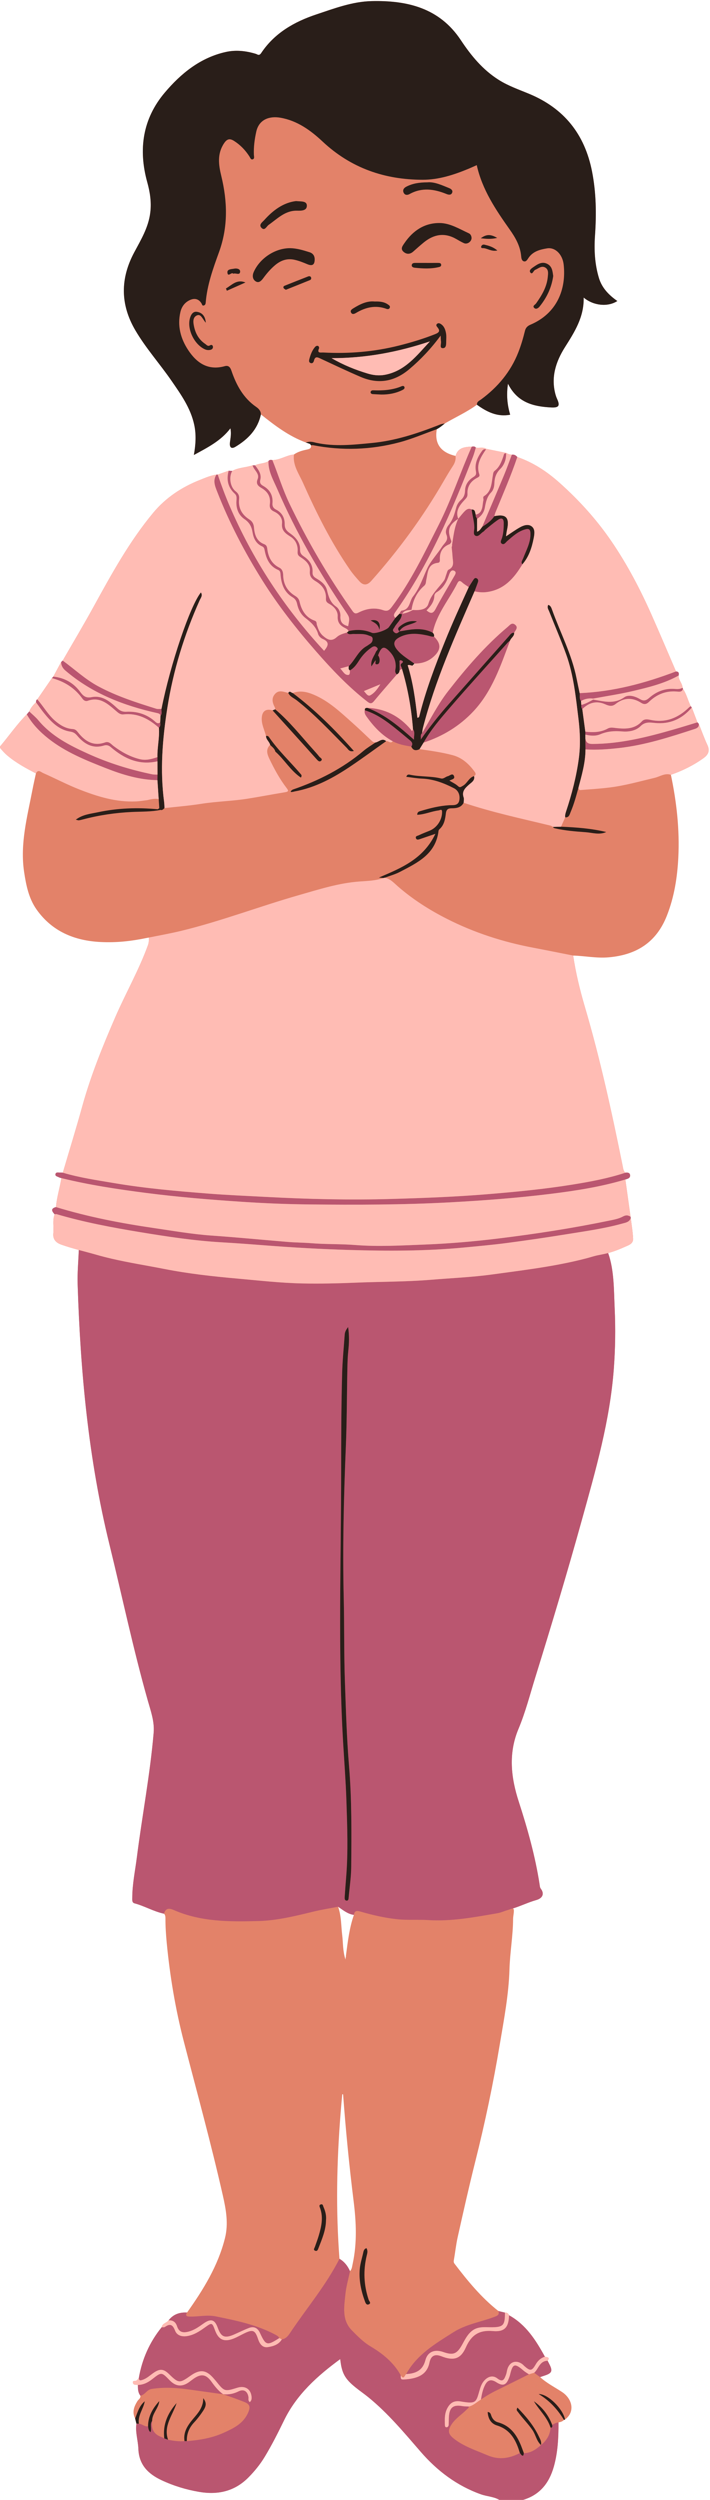<?xml version="1.0" encoding="UTF-8"?><svg xmlns="http://www.w3.org/2000/svg" xmlns:xlink="http://www.w3.org/1999/xlink" height="475.5" preserveAspectRatio="xMidYMid meet" version="1.0" viewBox="0.0 -0.2 135.2 475.5" width="135.2" zoomAndPan="magnify"><g id="change1_1"><path d="M134.717,141.545c-0.615-1.329-1.108-2.715-1.654-4.076l0,0v0c-0.086-0.091-0.172-0.182-0.258-0.273h0 c0,0,0,0,0,0c-0.357-0.938-0.714-1.877-1.071-2.815c-0.067-0.085-0.133-0.17-0.199-0.256c-0.539-1.085-0.798-2.295-1.486-3.313 c-0.024-0.065-0.048-0.131-0.072-0.196c-0.032-0.845-0.796-1.451-0.753-2.321c0.109-0.433,0.039-0.753-0.493-0.781h0c0,0,0,0,0,0 c-1.542-3.569-3.055-7.151-4.633-10.704c-2.165-4.876-4.628-9.586-7.646-14.006c-2.832-4.149-6.159-7.82-9.897-11.158 c-2.395-2.139-5.006-3.864-8.046-4.915c0,0,0,0,0,0v0c-0.275-0.321-0.602-0.52-1.044-0.447c0,0,0,0,0,0v0 c-0.367-0.018-0.712-0.102-1.014-0.323c-1.271-0.258-2.543-0.515-3.815-0.773c0,0,0,0,0,0c-0.635-0.411-1.354-0.126-2.024-0.245v0 c-0.206-0.296-0.501-0.217-0.785-0.187c0,0,0,0,0,0v0c-1.334,0.053-2.629,0.174-3.08,1.769v0c0,0,0,0,0,0 c-2.693-0.64-4.076-2.201-3.566-5.092c0.566-0.308,0.82-0.519,1.52-1.086c-0.001,0-0.001,0-0.001,0c0,0,0.001,0,0.001-0.001 c2.039-1.19,4.204-2.161,6.121-3.563c1.88,1.357,3.865,2.361,6.326,1.901c-0.539-1.857-0.747-3.699-0.416-5.899 c1.805,3.629,4.907,4.345,8.238,4.515c1.474,0.075,1.698-0.35,1.117-1.619c-0.104-0.228-0.195-0.465-0.266-0.705 c-0.979-3.346,0.01-6.376,1.757-9.139c1.831-2.894,3.656-5.729,3.564-9.441c1.881,1.572,4.615,1.828,6.411,0.657 c-1.607-1.126-2.93-2.477-3.502-4.374c-0.791-2.622-0.939-5.329-0.752-8.038c0.285-4.112,0.238-8.177-0.566-12.252 c-1.393-7.06-5.31-11.966-11.938-14.728c-1.971-0.821-3.992-1.512-5.826-2.669c-3.049-1.924-5.26-4.61-7.216-7.559 c-4.07-6.137-10.22-7.586-16.997-7.426c-3.658,0.086-7.086,1.389-10.517,2.534c-4.213,1.405-7.961,3.543-10.495,7.34 c-0.413,0.619-0.715,0.253-1.02,0.16c-1.891-0.575-3.809-0.787-5.742-0.354c-4.85,1.085-8.536,4.098-11.611,7.735 c-4.206,4.975-5.061,10.797-3.323,17.053c0.52,1.87,0.816,3.77,0.57,5.762c-0.348,2.82-1.762,5.145-3.055,7.561 c-2.655,4.96-2.682,9.892,0.208,14.817c2.001,3.412,4.641,6.348,6.874,9.585c1.798,2.606,3.64,5.179,4.335,8.366 c0.414,1.899,0.292,3.788-0.062,5.776c2.593-1.419,5.118-2.66,6.964-5.076c0.191,1.035,0.014,1.849-0.094,2.676 c-0.099,0.759,0.132,1.387,1.044,0.84c2.383-1.431,4.244-3.307,4.848-6.158c2.645,2.105,5.323,4.156,8.546,5.332c0,0,0,0,0.001,0 c0,0,0,0-0.001,0c0.904,0.338,0.763,0.183,1,0.549c0,0,0,0,0,0c0.059,0.529-0.212,0.685-0.704,0.787 c-0.89,0.185-1.783,0.412-2.546,0.958c-1.427,0.127-2.646,1.063-4.106,1.058v0c0,0,0,0,0,0c-0.284-0.046-0.569-0.097-0.755,0.21 c-0.774,0.5-1.74,0.382-2.542,0.792c-0.156,0-0.312,0-0.468,0c-1.266,0.428-2.655,0.405-3.862,1.053 c-0.235-0.008-0.469-0.016-0.704-0.024c-0.692,0.244-1.383,0.488-2.075,0.732v0l0,0c-0.081-0.009-0.162-0.006-0.242,0.009 c0,0,0,0,0,0v0c-1.099,0.149-2.106,0.601-3.122,1.001c-3.475,1.369-6.523,3.378-8.928,6.269c-4.547,5.465-7.941,11.667-11.35,17.863 c-1.896,3.447-3.915,6.826-5.879,10.235c-0.101,0.092-0.201,0.184-0.302,0.276c0,0,0,0,0,0l0,0c-0.497,0.923-0.994,1.847-1.491,2.77 c-0.087,0.097-0.173,0.195-0.26,0.292c-0.928,1.346-1.856,2.693-2.784,4.039c-0.246,0.112-0.241,0.336-0.248,0.555 c-0.536,0.501-1.005,1.051-1.287,1.741c-0.157,0.186-0.314,0.372-0.47,0.558c-1.877,1.89-3.384,4.09-5.099,6.116v0.255 c0.454,0.549,0.927,1.067,1.483,1.53c1.635,1.361,3.487,2.355,5.355,3.33h0c-0.22,1.029-0.457,2.055-0.656,3.089 c-0.997,5.172-2.396,10.311-1.593,15.659c0.377,2.51,0.88,5.035,2.373,7.143c2.96,4.18,7.23,5.938,12.199,6.182 c2.965,0.146,5.685-0.137,8.811-0.779c0.119-0.024,0.238-0.046,0.356-0.07c0.054,0.706-0.03,1.102-0.146,1.422 c-1.718,4.75-4.24,9.137-6.247,13.762c-2.396,5.521-4.652,11.075-6.26,16.886c-1.172,4.236-2.472,8.435-3.714,12.651h0 c-0.169-0.01-0.338-0.036-0.505-0.025c-0.32,0.021-0.773-0.144-0.888,0.268c-0.121,0.435,0.371,0.475,0.64,0.631 c0.141,0.082,0.316,0.107,0.476,0.157c0,0,0,0,0,0h0c-0.278,1.848-0.885,3.636-1.021,5.511c0,0,0,0,0,0h0 c-1.065,0.273-0.799,0.797-0.258,1.373h0c-0.459,1.178-0.123,2.412-0.25,3.611c-0.125,1.185,0.527,1.805,1.512,2.156 c1.105,0.394,2.226,0.716,3.353,1.021c-0.004,0.017-0.011,0.027-0.015,0.044c-0.082,2.159-0.289,4.323-0.22,6.477 c0.534,16.697,2.05,33.157,6.043,49.427c2.437,9.93,4.536,19.943,7.328,29.788c0.559,1.97,1.287,3.977,1.107,6.084 c-0.678,7.942-2.192,15.772-3.195,23.671c-0.326,2.563-0.868,5.1-0.879,7.698c-0.002,0.423-0.078,0.95,0.433,1.086 c1.924,0.512,3.656,1.562,5.612,1.971c0.25,0.27,0.27,0.6,0.27,0.95c-0.01,1.53,0.1,3.05,0.24,4.57c0.61,6.36,1.66,12.65,3.27,18.84 c2.52,9.72,5.19,19.41,7.41,29.21c0.61,2.68,1.11,5.39,0.41,8.15c-1.32,5.27-4.12,9.79-7.22,14.15 c-0.049,0.09-0.084,0.168-0.108,0.238c-0.018,0.052-0.024,0.095-0.03,0.137c-0.002,0.014-0.009,0.032-0.01,0.044 c-0.003,0.048,0.005,0.088,0.019,0.123c0.001,0.003,0,0.007,0.001,0.009c0.016,0.037,0.04,0.066,0.071,0.091 c0,0,0,0.001,0.001,0.001c-0.13-0.099-0.143-0.287,0.054-0.647c-1.417-0.084-2.625,0.328-3.515,1.491 c-0.372,0.5-1.186,0.554-1.312,1.304h0c-2.309,2.843-3.734,6.084-4.357,9.688v0c-0.14,0.147-0.268,0.31-0.424,0.437 c-0.219,0.179-0.805-0.077-0.691,0.457c0.095,0.444,0.58,0.368,0.945,0.388c0,0,0,0,0,0l0,0c0,0.717-0.003,1.435,0.472,2.042 c0,0,0,0,0,0c0,0,0,0,0,0c0.089,0.505-0.368,0.716-0.577,1.057c-0.639,1.039-1.043,2.096-0.419,3.292 c0.081,0.325,0.162,0.649,0.243,0.974c0,0,0,0,0,0l0,0c-0.239,1.626,0.311,3.193,0.37,4.787c0.113,3.051,1.875,4.772,4.409,5.962 c2.271,1.067,4.65,1.792,7.123,2.22c3.607,0.624,6.814-0.091,9.453-2.768c1.165-1.181,2.201-2.456,3.066-3.882 c1.365-2.251,2.545-4.6,3.697-6.961c2.412-4.94,6.343-8.454,10.691-11.641c0.289,2.673,0.861,3.734,2.951,5.416 c0.791,0.636,1.632,1.209,2.418,1.85c3.736,3.043,6.804,6.73,9.943,10.351c3.157,3.642,6.897,6.468,11.481,8.105 c1.175,0.42,2.473,0.423,3.565,1.098h4.325c3.261-0.923,5.09-3.178,5.988-6.356c0.78-2.759,0.897-5.576,0.894-8.412c0,0,0,0,0,0 c0,0,0,0,0,0c0.386-0.079,0.766-0.17,1.045-0.481c0.073-0.01,0.14-0.035,0.202-0.076l0-0.001c0,0,0,0,0,0.001 c1.968-1.459,1.396-3.937-0.59-5.238c-1.404-0.92-2.916-1.68-4.164-2.83v0c0.317-0.105,0.634-0.21,0.95-0.316 c1.307-0.441,1.47-0.858,0.828-2.119c-0.114-0.223-0.228-0.446-0.342-0.669c0.53-0.732-0.16-0.642-0.52-0.775c0,0,0,0,0,0 c0,0,0,0,0,0c-1.713-3.119-3.589-6.095-6.832-7.884c-0.146-0.339-0.385-0.533-0.771-0.499v0c-0.421-0.101-0.842-0.203-1.263-0.304 c-0.001-0.002,0-0.003-0.001-0.004c-3.25-2.56-5.85-5.73-8.34-8.99c-0.17-0.22-0.18-0.42-0.13-0.7c0.26-1.45,0.41-2.93,0.73-4.36 c1.07-4.78,2.14-9.56,3.33-14.3c1.87-7.42,3.44-14.9,4.7-22.44c0.79-4.71,1.69-9.39,1.83-14.19c0.09-3.21,0.68-6.39,0.69-9.62 c0-0.597,0.366-1.907-0.056-1.967c0,0,0,0,0,0c1.514-0.454,2.937-1.17,4.454-1.594c1.192-0.333,1.625-1.167,0.89-2.148 c-0.198-0.265-0.196-0.547-0.241-0.834c-0.829-5.369-2.293-10.577-3.965-15.732c-1.497-4.616-2.007-9.197-0.054-13.854 c1.324-3.157,2.173-6.488,3.188-9.758c3.086-9.945,6.087-19.918,8.873-29.952c2.64-9.508,5.353-18.889,6.092-28.783 c0.285-3.817,0.341-7.652,0.164-11.476c-0.157-3.39-0.079-7.324-1.247-10.541c0.133-0.034,0.266-0.07,0.398-0.108 c0.944-0.272,1.875-0.652,2.772-1.056c0.686-0.309,1.628-0.567,1.584-1.549c-0.059-1.32-0.288-2.633-0.444-3.949 c-0.014-0.079-0.027-0.159-0.039-0.239c-0.331-2.361-0.661-4.723-0.992-7.084c0.447-0.135,0.979-0.255,0.899-0.853 c-0.062-0.463-0.499-0.502-0.906-0.434c0,0,0,0,0,0c-0.369-0.341-0.413-0.822-0.503-1.267c-2.06-10.18-4.268-20.322-7.206-30.294 c-0.941-3.195-1.73-6.44-2.221-9.746l0,0h0c2.269,0.078,4.5,0.543,6.805,0.336c5.257-0.471,9.027-2.839,11.025-7.881 c1.421-3.585,2.005-7.342,2.194-11.12c0.263-5.281-0.323-10.534-1.414-15.718c2.204-0.768,4.279-1.792,6.184-3.15 C134.816,143.398,135.238,142.672,134.717,141.545z M90.948,364.354c-0.016,0.003-0.032,0.005-0.048,0.008 c0.328-0.052,0.657-0.105,0.985-0.16h0C91.572,364.253,91.26,364.303,90.948,364.354z M90.366,364.445 c-0.286,0.044-0.571,0.088-0.857,0.129c-0.018,0.003-0.036,0.005-0.055,0.007c0.325-0.046,0.649-0.095,0.973-0.146 C90.406,364.439,90.386,364.442,90.366,364.445z M88.906,364.656c-0.516,0.069-1.032,0.132-1.549,0.186 c-0.187,0.02-0.373,0.042-0.56,0.059c-0.286,0.027-0.574,0.048-0.861,0.069c-0.039,0.003-0.078,0.005-0.118,0.008 c1.104-0.078,2.203-0.2,3.299-0.351C89.048,364.637,88.977,364.646,88.906,364.656z M85.358,365.009 c-0.292,0.017-0.584,0.031-0.877,0.041c-0.017,0.001-0.035,0.001-0.052,0.001c0.334-0.011,0.667-0.027,1-0.047 C85.406,365.005,85.382,365.007,85.358,365.009z M73.913,364.621c-0.738-0.119-1.469-0.263-2.196-0.427 c-0.03-0.007-0.06-0.015-0.09-0.021c-0.71-0.162-1.417-0.341-2.121-0.533l0,0C70.959,364.036,72.422,364.38,73.913,364.621 L73.913,364.621z M65.852,371.947c0.02,0.02,0.04,0.03,0.08,0.01c0.11-0.07,0.02,0.04-0.08,0.03c-0.03,0.18-0.05,0.35-0.07,0.53 c-0.53-1.69-0.44-3.15-0.61-4.57c-0.228-1.812-0.154-3.662-0.773-5.417c-0.006-0.016-0.009-0.033-0.015-0.049 c0.942,0.635,1.821,1.392,3.008,1.55c-0.002,0.006-0.003,0.012-0.005,0.018C66.521,366.522,66.231,369.105,65.852,371.947z M56.714,364.114c-0.026,0.006-0.053,0.012-0.079,0.018c0.597-0.134,1.193-0.275,1.787-0.418c0,0,0,0,0,0 C57.854,363.851,57.284,363.985,56.714,364.114z M52.794,364.869c-0.011,0.002-0.022,0.003-0.034,0.005 c1.243-0.183,2.48-0.43,3.712-0.706l-0.065,0.014C55.207,364.45,54.003,364.69,52.794,364.869z M28.961,460.3 c0.004-0.005,0.005-0.01,0.009-0.015c-0.001,0.005,0,0.009-0.001,0.013C28.966,460.299,28.964,460.299,28.961,460.3z M42.702,365.173c-0.005,0-0.009-0.001-0.014-0.001c0.281,0.015,0.562,0.029,0.843,0.04l-0.013,0 C43.246,365.201,42.974,365.187,42.702,365.173z M40.876,365.036c-0.002,0-0.005-0.001-0.007-0.001 c0.245,0.025,0.49,0.042,0.736,0.062c-0.007-0.001-0.014-0.001-0.021-0.001C41.347,365.076,41.111,365.06,40.876,365.036z M38.732,364.745c-0.008-0.001-0.015-0.003-0.023-0.004c0.137,0.023,0.273,0.053,0.411,0.075c-0.002,0-0.004,0-0.006-0.001 C38.986,364.795,38.86,364.767,38.732,364.745z M36.698,364.318c-0.003-0.001-0.006-0.002-0.009-0.002 c0.203,0.051,0.407,0.103,0.611,0.149c-0.002,0-0.005-0.001-0.007-0.001C37.094,364.419,36.896,364.368,36.698,364.318z M34.866,363.785c-0.002-0.001-0.005-0.002-0.007-0.003c0.19,0.065,0.382,0.121,0.573,0.18c-0.004-0.001-0.008-0.002-0.013-0.004 C35.235,363.902,35.05,363.847,34.866,363.785z M44.534,365.237c0.28,0.005,0.56,0.013,0.841,0.015l0,0 c-0.275-0.001-0.55-0.009-0.825-0.014C44.544,365.238,44.539,365.237,44.534,365.237z M69.543,427.539c0,0,0.001,0,0.001-0.001 c-0.041,0.03-0.071,0.067-0.104,0.103c0.005-0.005,0.009-0.01,0.014-0.015C69.483,427.597,69.508,427.564,69.543,427.539z M69.939,427.838c0.001,0.007,0.001,0.014,0.002,0.021c-0.007-0.043-0.015-0.086-0.027-0.13c0.001,0.004,0.004,0.009,0.005,0.013 C69.928,427.774,69.933,427.806,69.939,427.838z M70.35,437.516c0.003,0.005,0.006,0.009,0.008,0.014 c0.024,0.039,0.046,0.079,0.065,0.119c0.002,0.004,0.004,0.008,0.006,0.012c-0.047-0.1-0.117-0.199-0.169-0.292 c0.003,0.005,0.007,0.011,0.01,0.016C70.294,437.428,70.322,437.471,70.35,437.516z M70.378,438.025 c-0.038,0.032-0.089,0.063-0.156,0.092c-0.43,0.18-0.6-0.23-0.72-0.54c-0.15-0.411-0.285-0.826-0.408-1.243 c0.124,0.418,0.26,0.833,0.412,1.245c0.113,0.306,0.291,0.717,0.716,0.535c0.133-0.057,0.204-0.122,0.235-0.192 c-0.013,0.031-0.038,0.06-0.069,0.089C70.383,438.016,70.382,438.021,70.378,438.025z M69.208,428.118 c0.018-0.075,0.039-0.147,0.066-0.216c0-0.001,0.001-0.002,0.002-0.004C69.249,427.967,69.227,428.041,69.208,428.118 L69.208,428.118z M69.38,427.704c0,0,0.001-0.001,0.001-0.001c-0.037,0.051-0.065,0.107-0.091,0.166 c0.002-0.005,0.005-0.009,0.007-0.014C69.322,427.802,69.347,427.751,69.38,427.704z M69.409,432.65L69.409,432.65L69.409,432.65 L69.409,432.65z M69.473,433.803c0,0.003,0,0.006,0.001,0.009c0.001,0.008,0.001,0.015,0.002,0.023 c-0.002-0.024-0.004-0.049-0.006-0.073C69.471,433.775,69.471,433.789,69.473,433.803z M69.618,434.898 c0.005,0.029,0.008,0.059,0.014,0.089c0.002,0.012,0.003,0.024,0.006,0.036c-0.013-0.074-0.022-0.147-0.034-0.221 C69.609,434.834,69.613,434.866,69.618,434.898z M70.473,437.806c-0.004-0.045-0.019-0.09-0.04-0.136 c0.001,0.001,0.001,0.002,0.002,0.004C70.454,437.718,70.469,437.763,70.473,437.806z M70.258,437.366 c-0.019-0.034-0.037-0.067-0.048-0.098c-0.043-0.127-0.074-0.255-0.113-0.382c0.039,0.127,0.072,0.255,0.114,0.382 C70.223,437.299,70.239,437.332,70.258,437.366z M69.889,436.178c-0.032-0.125-0.056-0.25-0.085-0.375 c0.014,0.058,0.025,0.117,0.04,0.175c0.013,0.055,0.023,0.11,0.037,0.165C69.884,436.155,69.886,436.167,69.889,436.178z M69.96,428.157c0,0.003-0.001,0.006-0.001,0.009c0.003-0.038,0.001-0.077,0-0.115c0,0.005,0.001,0.01,0.001,0.015 C69.961,428.096,69.962,428.127,69.96,428.157z M69.819,427.506c-0.015-0.029-0.023-0.057-0.041-0.086 c-0.04,0.013-0.067,0.034-0.102,0.051c0.036-0.017,0.064-0.04,0.105-0.054C69.8,427.447,69.804,427.476,69.819,427.506z M61.6,424.836c-0.116,0.374-0.248,0.743-0.385,1.111c-0.005,0.014-0.01,0.027-0.015,0.041 C61.343,425.607,61.48,425.224,61.6,424.836C61.6,424.836,61.6,424.836,61.6,424.836z M60.738,427.183c0,0,0,0.001,0,0.001 c0.148-0.378,0.297-0.756,0.441-1.136c-0.005,0.014-0.01,0.028-0.015,0.041C61.024,426.455,60.88,426.819,60.738,427.183z M59.811,427.745c-0.056-0.126,0.022-0.278,0.089-0.43c0.019-0.043,0.038-0.085,0.052-0.127c0.107-0.291,0.213-0.582,0.318-0.873 c-0.105,0.293-0.211,0.585-0.315,0.878C59.891,427.377,59.741,427.583,59.811,427.745L59.811,427.745z M61.746,419.965 c-0.041-0.109-0.078-0.219-0.125-0.327c-0.114-0.261-0.123-0.667-0.536-0.537c-0.411,0.13-0.219,0.456-0.12,0.736 c0.154,0.437,0.246,0.871,0.289,1.303c0-0.003-0.001-0.006-0.001-0.009c-0.007-0.066-0.022-0.131-0.031-0.197 c-0.021-0.148-0.039-0.297-0.073-0.446c-0.048-0.217-0.11-0.434-0.187-0.651c-0.1-0.28-0.29-0.61,0.12-0.74 c0.42-0.13,0.43,0.28,0.54,0.54C61.669,419.746,61.705,419.855,61.746,419.965z M61.258,422.401L61.258,422.401 c0,0.001,0,0.001,0,0.002C61.258,422.402,61.258,422.401,61.258,422.401z M61.283,421.721c0-0.028-0.003-0.056-0.004-0.084 c0.001,0.045,0.006,0.09,0.006,0.135c0-0.001,0-0.002,0-0.004C61.286,421.753,61.284,421.737,61.283,421.721z M60.717,424.959 c-0.008,0.029-0.015,0.058-0.023,0.086c-0.057,0.193-0.125,0.382-0.189,0.573c0.063-0.19,0.131-0.38,0.187-0.572 C60.701,425.018,60.708,424.988,60.717,424.959z M85.577,148.286C85.577,148.286,85.577,148.286,85.577,148.286 C85.577,148.286,85.577,148.286,85.577,148.286C85.577,148.286,85.577,148.286,85.577,148.286z M78.562,126.405 c0.077-0.104,0.175-0.205,0.294-0.303C78.787,126.304,78.685,126.389,78.562,126.405z M71.474,125.441 c0.009-0.014,0.018-0.028,0.027-0.041c0.009,0.016,0.01,0.037,0.015,0.056C71.501,125.45,71.489,125.448,71.474,125.441z M80.379,139.254c0.003-0.022,0.006-0.044,0.009-0.065c0.008,0.003,0.016,0.006,0.024,0.008 C80.4,139.216,80.39,139.235,80.379,139.254z M50.839,365.102C50.839,365.102,50.839,365.102,50.839,365.102 c0.633-0.055,1.263-0.132,1.893-0.224c-0.015,0.002-0.029,0.004-0.044,0.006C52.073,364.973,51.457,365.048,50.839,365.102z M81.747,365.024c0.76,0.043,1.517,0.05,2.272,0.035c-0.034,0.001-0.069,0.002-0.104,0.002 C83.195,365.073,82.472,365.066,81.747,365.024z M96.375,101.694c0.023,0.02,0.039,0.044,0.068,0.061 c-0.029,0.019-0.056,0.038-0.086,0.057C96.365,101.769,96.369,101.734,96.375,101.694z M87.265,98.471 c-0.002,0.003-0.004,0.005-0.007,0.008c-0.001-0.004-0.002-0.007-0.003-0.01C87.258,98.469,87.262,98.47,87.265,98.471z M32.591,362.933c-0.002-0.001-0.005-0.001-0.007-0.002c0.037,0.009,0.075,0.019,0.113,0.031c-0.002-0.001-0.004-0.001-0.007-0.002 C32.656,362.95,32.623,362.941,32.591,362.933z M31.805,362.966c-0.002,0.001-0.004,0.002-0.006,0.003 c0.029-0.014,0.058-0.027,0.089-0.038c-0.002,0.001-0.004,0.002-0.007,0.003C31.856,362.943,31.83,362.954,31.805,362.966z M32.188,362.876c0.016,0,0.033,0,0.05,0C32.221,362.876,32.204,362.876,32.188,362.876z M33.062,363.095 c0.01,0.004,0.019,0.006,0.03,0.011c0.021,0.009,0.043,0.016,0.065,0.026c-0.021-0.009-0.043-0.015-0.064-0.025 C33.082,363.103,33.072,363.1,33.062,363.095z M51.467,443.405c0.36,0.17,0.72,0.342,1.074,0.533c0.04,0.022,0.072,0.05,0.11,0.073 c-0.037-0.022-0.068-0.049-0.107-0.07C52.19,443.748,51.829,443.575,51.467,443.405z M53.181,444.529 c-0.038-0.085-0.102-0.14-0.157-0.205c0.056,0.065,0.12,0.12,0.158,0.203c0.16,0.08,0.32,0.16,0.489,0.24 c-0.001,0-0.002,0.001-0.004,0.001l0,0C53.505,444.688,53.343,444.609,53.181,444.529z M54.644,444.283 c0.255-0.243,0.459-0.543,0.648-0.826c0.479-0.715,0.973-1.421,1.472-2.124c0.011-0.016,0.023-0.032,0.034-0.048 c-0.511,0.719-1.016,1.443-1.506,2.176C55.105,443.741,54.901,444.04,54.644,444.283z M57.17,440.764 c0.03-0.041,0.059-0.083,0.089-0.124c0.414-0.577,0.829-1.153,1.247-1.728C58.059,439.528,57.614,440.146,57.17,440.764z M64.643,429.444c0,0.001-0.001,0.001-0.001,0.002c-0.086-1.091-0.151-2.182-0.211-3.273c-0.517-9.355-0.136-18.693,0.741-28.016 h0.16c0.5,6.78,1.16,13.53,2,20.28c0.5,3.98,0.69,8-0.18,11.98c-0.11,0.48-0.13,1-0.5,1.38c-0.3,1.44-0.72,2.87-0.87,4.32 c-0.038,0.363-0.078,0.73-0.117,1.097c-0.02,0.194-0.04,0.388-0.056,0.582c-0.001,0.015-0.003,0.03-0.004,0.045 c0.049-0.577,0.118-1.154,0.177-1.724c0.15-1.453,0.57-2.878,0.869-4.315v0c0,0,0,0,0,0C66.216,430.815,65.581,430,64.643,429.444z M65.872,441.205c0.009,0.025,0.014,0.051,0.023,0.077c-0.067-0.189-0.13-0.378-0.175-0.572c0.002,0.008,0.005,0.015,0.007,0.023 C65.766,440.892,65.819,441.048,65.872,441.205z M65.658,440.359c0.004,0.022,0.006,0.044,0.01,0.066 c-0.033-0.184-0.063-0.37-0.08-0.557c0.001,0.012,0.004,0.023,0.005,0.035C65.607,440.056,65.632,440.207,65.658,440.359z M65.557,438.658c-0.001,0.015-0.002,0.031-0.002,0.046c0.006-0.206,0.017-0.412,0.032-0.619c-0.002,0.025-0.002,0.05-0.004,0.076 C65.571,438.327,65.562,438.493,65.557,438.658z M65.55,438.997c0,0.017,0.001,0.033,0.001,0.049c0,0.157,0.005,0.312,0.013,0.467 c0.001,0.018,0,0.036,0.001,0.054C65.555,439.378,65.549,439.188,65.55,438.997z M65.977,441.522 c0.002,0.004,0.004,0.008,0.006,0.012c0.106,0.254,0.232,0.503,0.389,0.746C66.212,442.033,66.085,441.78,65.977,441.522z M76.313,451.609c-0.016-0.029-0.035-0.056-0.052-0.085c0.016,0.029,0.035,0.054,0.051,0.083c0.004,0.006,0.007,0.009,0.011,0.015 C76.319,451.617,76.316,451.615,76.313,451.609C76.313,451.609,76.313,451.609,76.313,451.609z M86.332,443.417 c0.315-0.201,0.638-0.381,0.965-0.547c0.094-0.048,0.191-0.087,0.286-0.132c0.237-0.113,0.474-0.225,0.716-0.325 c0.101-0.042,0.204-0.077,0.305-0.117c0.243-0.094,0.486-0.189,0.732-0.274c0.082-0.028,0.164-0.054,0.247-0.081 c0.279-0.093,0.559-0.185,0.841-0.271c-1.411,0.434-2.803,0.931-4.088,1.745c-0.357,0.226-0.714,0.451-1.07,0.677 C85.62,443.868,85.976,443.643,86.332,443.417z M104.837,461.558c0-0.001,0-0.002,0-0.003c0.006,0.001,0.007-0.002,0.013-0.001 C104.846,461.556,104.841,461.557,104.837,461.558z M96.968,363.015c0.004-0.003,0.007-0.005,0.011-0.009 c0.144-0.033,0.282-0.085,0.424-0.125c-0.027,0.014-0.053,0.018-0.08,0.036C97.194,362.956,97.076,362.986,96.968,363.015z" fill="#E38269"/></g><g id="change2_1"><path d="M26.426,452.157L26.426,452.157L26.426,452.157L26.426,452.157z M105.154,461.052 C105.154,461.052,105.154,461.051,105.154,461.052L105.154,461.052c0.012,0.239,0.115,0.536-0.304,0.503 c-0.004,0.002-0.009,0.003-0.013,0.004c-0.083,1.398-0.762,2.468-1.827,3.326l0,0v0l0,0c0-0.001-0.001-0.002-0.001-0.002 c-0.935,0.825-1.937,1.511-3.251,1.535c-0.079,0.174-0.002,0.52-0.277,0.468c-0.186-0.035-0.325-0.319-0.485-0.492 c-1.988,1.03-3.981,1.357-6.153,0.432c-2.215-0.944-4.521-1.673-6.447-3.194c-1.071-0.846-1.168-1.516-0.419-2.673 c0.752-1.16,1.937-1.869,2.88-2.829c0.177-0.18,0.416-0.291,0.428-0.584c0,0,0,0,0.001,0c0,0,0,0-0.001,0 c-0.422-0.026-0.85-0.012-1.264-0.085c-1.682-0.297-2.408,0.244-2.537,1.95c-0.042,0.548-0.018,1.101-0.053,1.65 c-0.014,0.218-0.161,0.421-0.391,0.433c-0.277,0.014-0.311-0.233-0.319-0.445c-0.041-1.101-0.077-2.207,0.479-3.215 c0.561-1.018,1.274-1.467,2.578-1.243c2.928,0.502,2.881,0.14,3.53-2.086c0.216-0.741,0.443-1.432,1.01-1.997 c0.74-0.738,1.601-0.91,2.392-0.3c1.119,0.863,1.352,0.049,1.649-0.722c0.135-0.35,0.161-0.74,0.277-1.098 c0.436-1.342,1.618-1.74,2.768-0.939c0.172,0.12,0.31,0.288,0.469,0.427c1.084,0.949,1.412,0.928,2.116-0.299 c0.422-0.736,0.966-1.256,1.77-1.506c0,0,0,0,0,0c-1.713-3.119-3.589-6.095-6.832-7.884c-0.049,2.282-0.835,3.208-3.072,3.007 c-2.58-0.232-4.1,0.726-5.141,3.096c-0.984,2.24-2.348,2.597-4.614,1.713c-1.263-0.493-2.046-0.182-2.331,1.221 c-0.489,2.402-2.451,3.017-4.725,3.17c-0.726,0.049-0.731-0.033-0.731-0.783c0,0,0,0,0,0c-1.347-2.444-3.439-4.122-5.773-5.515 c-1.362-0.813-2.454-1.937-3.535-3.031c-1.948-1.971-1.473-4.533-1.224-6.946c0.15-1.453,0.57-2.878,0.869-4.315v0c0,0,0,0,0,0 c-0.434-0.987-1.069-1.802-2.007-2.357c-2.562,5.043-6.229,9.349-9.351,14.017c-0.376,0.562-0.818,1.205-1.624,1.307 c-0.602,1.011-1.651,1.323-2.671,1.476c-1.049,0.157-1.565-0.66-1.864-1.559c-0.55-1.657-0.971-1.846-2.551-1.091 c-0.76,0.363-1.49,0.808-2.279,1.091c-1.712,0.615-2.704,0.105-3.347-1.615c-0.564-1.512-0.589-1.534-1.921-0.58 c-1.071,0.767-2.156,1.482-3.496,1.668c-0.965,0.134-1.857-0.15-2.205-1.054c-0.429-1.115-0.931-1.406-1.933-0.699 c-0.148,0.104-0.41,0.047-0.62,0.064c-2.309,2.843-3.734,6.084-4.357,9.688c0.06,0.497,0.302,0.452,0.704,0.323 c0.834-0.269,1.436-0.87,2.127-1.346c1.181-0.815,1.898-0.757,2.908,0.223c1.854,1.8,2.025,1.813,4.133,0.321 c1.812-1.283,3.025-1.116,4.473,0.617c0.109,0.13,0.227,0.252,0.333,0.384c1.64,2.047,1.64,2.048,4.112,1.289 c1.41-0.433,2.498,0.222,2.682,1.612c0.055,0.417,0.04,0.806-0.318,1.122c-0.398-0.292-0.214-0.66-0.262-0.968 c-0.171-1.094-0.902-1.565-1.889-1.072c-0.948,0.473-1.905,0.652-2.938,0.543c-0.907-0.639-1.577-1.491-2.219-2.386 c-1.027-1.43-1.987-1.557-3.428-0.54c-0.276,0.195-0.542,0.404-0.815,0.604c-1.336,0.977-2.547,0.872-3.705-0.32 c-1.546-1.589-1.562-1.61-3.309-0.24c-0.825,0.646-1.691,1.103-2.755,1.117l0,0c0,0.717-0.003,1.435,0.472,2.042c0,0,0,0,0,0 c0.876-0.142,1.221-1.133,2.128-1.279c2.438-0.391,4.857-0.219,7.277,0.12c2.117,0.296,4.235,0.591,6.352,0.886 c1.345,0.457,2.679,0.936,4.005,1.45c1.155,0.448,1.204,1.017,0.757,2.045c-0.917,2.109-2.795,2.99-4.682,3.843 c-2.211,0.998-4.581,1.389-6.986,1.577c-0.149,0.001-0.299,0.002-0.448,0.003c-1.059,0.088-2.098-0.054-3.132-0.266 c-0.237-0.082-0.475-0.164-0.712-0.246v0c-0.19-0.094-0.372-0.208-0.57-0.278c-1.452-0.516-1.964-1.566-1.749-3.037 c-0.003,0.001-0.005,0.001-0.008,0.002c-0.484,0.638-0.018,1.421-0.307,2.13c-0.382-0.304-0.392-0.721-0.458-1.115 c-0.66,0.1-1.128-0.465-1.748-0.504c-0.157-0.002-0.314-0.005-0.471-0.007l0,0c-0.239,1.626,0.311,3.193,0.37,4.787 c0.113,3.051,1.875,4.772,4.409,5.962c2.271,1.067,4.65,1.792,7.123,2.22c3.607,0.624,6.814-0.091,9.453-2.768 c1.165-1.181,2.201-2.456,3.066-3.882c1.365-2.251,2.545-4.6,3.697-6.961c2.412-4.94,6.343-8.454,10.691-11.641 c0.289,2.673,0.861,3.734,2.951,5.416c0.791,0.636,1.632,1.209,2.418,1.85c3.736,3.043,6.804,6.73,9.943,10.351 c3.157,3.642,6.897,6.468,11.481,8.105c1.175,0.42,2.473,0.423,3.565,1.098h4.325c3.261-0.923,5.09-3.178,5.988-6.356 c0.78-2.759,0.897-5.576,0.894-8.412c0,0,0,0,0,0C105.892,460.585,105.525,460.824,105.154,461.052z M117.047,248.68 c0.177,3.824,0.121,7.658-0.164,11.476c-0.739,9.895-3.452,19.275-6.092,28.783c-2.786,10.034-5.787,20.007-8.873,29.952 c-1.015,3.27-1.864,6.601-3.188,9.758c-1.953,4.657-1.444,9.238,0.054,13.854c1.672,5.154,3.136,10.363,3.965,15.732 c0.044,0.287,0.042,0.569,0.241,0.834c0.735,0.981,0.302,1.814-0.89,2.148c-1.518,0.424-2.941,1.141-4.455,1.594 c-0.059-0.006-0.138,0.019-0.232,0.069c-0.145,0.04-0.286,0.094-0.433,0.128c-0.005,0.006-0.012,0.009-0.018,0.015 c-1.063,0.31-1.552,0.574-2.261,0.696c-4.355,0.75-8.702,1.586-13.161,1.299c-1.98-0.127-3.958,0.047-5.951-0.167 c-2.408-0.258-4.73-0.805-7.036-1.473c-0.691-0.2-1.069-0.093-1.158,0.654c-1.191-0.157-2.071-0.917-3.016-1.554c0,0,0,0,0,0 c0,0,0,0,0,0c-1.566,0.306-3.147,0.553-4.696,0.93c-3.439,0.837-6.908,1.696-10.431,1.791c-5.467,0.146-10.979,0.18-16.161-2.092 c-0.841-0.369-1.57-0.414-1.856,0.702c0,0,0,0,0,0h0c-1.958-0.409-3.691-1.46-5.616-1.972c-0.512-0.136-0.435-0.663-0.433-1.086 c0.012-2.598,0.554-5.135,0.879-7.698c1.004-7.899,2.517-15.73,3.195-23.671c0.18-2.107-0.548-4.114-1.107-6.084 c-2.793-9.845-4.892-19.857-7.328-29.788c-3.992-16.27-5.508-32.729-6.043-49.427c-0.069-2.155,0.138-4.318,0.22-6.477 c0.004-0.018,0.011-0.027,0.015-0.044c1.096,0.297,2.198,0.578,3.294,0.893c0.974,0.28,1.956,0.531,2.943,0.761 c3.322,0.772,6.694,1.298,10.039,1.955c4.602,0.904,9.257,1.416,13.929,1.832c4.125,0.367,8.243,0.839,12.385,0.923 c3.343,0.068,6.684-0.007,10.031-0.146c4.818-0.2,9.645-0.157,14.458-0.555c3.869-0.32,7.749-0.478,11.604-1.006 c1.748-0.24,3.497-0.469,5.244-0.712c3.43-0.477,6.856-1.005,10.237-1.76c0.849-0.19,1.694-0.393,2.536-0.613 c0.726-0.19,1.421-0.43,2.158-0.577c0.643-0.129,1.289-0.253,1.925-0.416h0C116.967,241.356,116.89,245.289,117.047,248.68z M66.463,335.691c-0.445-5.356-0.596-10.74-0.787-16.114c-0.186-5.257-0.095-10.519-0.22-15.781 c-0.227-9.583,0.001-19.171,0.399-28.753c0.206-4.958,0.192-9.925,0.292-14.888c0.023-1.142,0.053-2.279,0.176-3.424 c0.15-1.394,0.215-2.823-0.033-4.514c-0.452,0.583-0.618,0.984-0.65,1.44c-0.172,2.447-0.421,4.893-0.488,7.344 c-0.17,6.235-0.186,12.478-0.188,18.71c-0.006,17.226-0.634,34.459,0.384,51.68c0.215,3.633,0.497,7.263,0.617,10.906 c0.16,4.875,0.349,9.74-0.052,14.609c-0.101,1.222-0.192,2.445-0.273,3.668c-0.019,0.29-0.047,0.683,0.32,0.738 c0.402,0.06,0.409-0.323,0.435-0.616c0.171-1.937,0.47-3.874,0.486-5.813C66.936,348.484,66.994,342.088,66.463,335.691z M41.363,93.346c-0.407-1.044-0.886-2.141-0.144-3.262c0,0,0,0,0,0c0.08-0.015,0.161-0.018,0.242-0.009l0,0 c0.68,1.996,1.406,3.968,2.242,5.911c4.403,10.247,10.429,19.417,18.013,27.603c0.722-0.876,1.163-1.654-0.286-2.264 c-0.354-0.149-0.745-0.545-0.846-0.904c-0.389-1.374-1.341-2.238-2.411-3.059c-0.868-0.666-1.37-1.622-1.595-2.671 c-0.126-0.586-0.368-0.987-0.866-1.281c-1.572-0.929-2.111-2.443-2.28-4.143c-0.043-0.429,0.005-0.856-0.487-1.067 c-1.618-0.692-2.236-2.089-2.544-3.682c-0.068-0.35-0.114-0.625-0.49-0.792c-1.161-0.516-1.638-1.528-1.831-2.707 c-0.169-1.034-0.577-1.827-1.512-2.46c-1.144-0.775-1.627-2.003-1.552-3.427c0.026-0.486,0.144-1.006-0.314-1.424 c-1.315-1.199-1.623-2.684-1.164-4.366c0.235,0.008,0.469,0.016,0.704,0.024c-0.679,1.102-0.446,3.042,0.629,3.881 c0.564,0.44,0.73,0.877,0.665,1.5c-0.176,1.7,0.533,2.947,1.936,3.848c0.563,0.362,0.837,0.823,0.897,1.554 c0.11,1.333,0.488,2.606,1.937,3.155c0.419,0.159,0.542,0.454,0.591,0.874c0.184,1.549,0.809,2.837,2.271,3.577 c0.623,0.315,0.743,0.871,0.76,1.49c0.048,1.696,0.795,2.984,2.24,3.874c0.429,0.264,0.75,0.552,0.883,1.14 c0.369,1.633,1.188,2.999,2.869,3.596c0.471,0.167,0.33,0.531,0.426,0.819c0.255,0.765,0.514,1.502,1.162,2.063 c0.834,0.723,1.616,1.163,2.613,0.25c0.537-0.492,1.26-0.674,1.951-0.877c0,0,0,0,0,0c0.329,0.514,0.837,0.256,1.267,0.275 c0.957,0.042,1.934-0.112,2.851,0.287c0.318,0.138,0.77,0.15,0.77,0.68c0,0.422-0.182,0.719-0.532,0.934 c-0.213,0.131-0.408,0.295-0.626,0.417c-1.576,0.875-2.168,2.625-3.393,3.812c-0.498,0.134-0.995,0.267-1.62,0.435 c0.552,0.563,0.816,1.258,1.519,1.233c0.354-0.013,0.311-0.532,0.319-0.868c0.808-0.437,1.299-1.17,1.775-1.915 c0.619-0.968,1.398-1.779,2.341-2.437c0.345-0.241,0.675-0.338,1.018-0.021c0.407,0.377-0.074,0.571-0.18,0.843 c-0.326,0.836-1.046,1.551-0.859,2.783c0.328-0.492,0.542-0.813,0.752-1.128c0.015,0.007,0.027,0.009,0.042,0.015 c0.069,0.276-0.278,0.821,0.4,0.683c0.476-0.097,0.505-1.215,0.075-1.667l0,0v0c0.642-1.774,1.183-1.904,2.36-0.569 c0.699,0.792,1.042,1.698,1.001,2.771c-0.018,0.471-0.284,1.015,0.225,1.413c0,0,0,0,0,0c-1.461,1.695-2.946,3.371-4.372,5.095 c-0.516,0.623-0.845,0.4-1.35,0.005c-3.583-2.802-6.695-6.085-9.679-9.496c-3.733-4.267-7.23-8.722-10.243-13.532 C46.582,104.812,43.66,99.235,41.363,93.346z M69.299,131.249c0.402,0.419,0.721,1.077,1.233,0.793 c0.711-0.394,1.273-1.056,1.89-2.082C71.16,130.481,70.276,130.846,69.299,131.249z M48.102,88.315c0.156,0,0.312,0,0.468,0 c0.644,0.807,1.274,1.678,1,2.75c-0.178,0.697,0.184,0.944,0.599,1.185c1.27,0.738,1.842,1.828,1.719,3.271 c-0.051,0.595,0.178,0.953,0.683,1.21c1.133,0.576,1.658,1.559,1.646,2.784c-0.008,0.815,0.336,1.25,0.985,1.704 c1.05,0.735,1.973,1.711,1.94,3.094c-0.018,0.732,0.283,1.027,0.785,1.369c1.037,0.708,1.677,1.671,1.596,2.976 c-0.038,0.614,0.269,0.901,0.746,1.181c0.888,0.52,1.748,1.175,1.995,2.201c0.299,1.241,0.611,2.358,1.754,3.151 c0.526,0.365,0.853,1.142,0.807,1.798c-0.081,1.161,0.464,1.668,1.472,1.915c0.307-1.603,0.317-1.61-0.543-2.884 c-4.959-7.339-9.405-14.967-12.919-23.113c-0.746-1.729-1.763-3.393-1.721-5.383c0.186-0.308,0.471-0.256,0.755-0.21c0,0,0,0,0,0 c1.108,2.743,1.959,5.583,3.246,8.26c3.442,7.157,7.424,13.99,12.024,20.464c0.359,0.505,0.635,0.53,1.138,0.275 c1.49-0.756,3.078-1.005,4.669-0.457c0.828,0.285,1.19,0.009,1.658-0.611c3.622-4.801,6.186-10.202,8.891-15.529 c2.458-4.842,4.137-10.007,6.333-14.956c0,0,0,0,0,0c0.284-0.03,0.579-0.11,0.785,0.187v0c-0.174,0.563-0.315,1.139-0.528,1.687 c-3.992,10.288-8.314,20.412-14.727,29.487c-0.287,0.405-0.553,0.778-0.066,1.209c-0.41,0.587-0.812,1.179-1.233,1.758 c-0.41,0.564-2.641,1.333-3.238,1.079c-1.452-0.617-2.932-0.677-4.448-0.321c-0.123-0.297-0.379-0.443-0.648-0.577 c-0.916-0.457-1.485-1.011-1.423-2.227c0.054-1.045-0.718-1.898-1.648-2.404c-0.448-0.244-0.612-0.478-0.589-0.962 c0.075-1.52-0.699-2.567-1.945-3.311c-0.728-0.434-1.205-0.916-1.117-1.898c0.118-1.308-0.821-2.067-1.795-2.698 c-0.438-0.284-0.571-0.5-0.533-1.076c0.076-1.14-0.354-2.175-1.375-2.823c-0.933-0.592-1.737-1.151-1.598-2.504 c0.108-1.056-0.569-1.829-1.531-2.269c-0.626-0.286-0.882-0.715-0.789-1.407c0.184-1.375-0.381-2.357-1.578-3.054 c-0.608-0.354-1.133-0.761-0.745-1.707C49.493,89.866,48.326,89.229,48.102,88.315z M70.564,117.819 c0.715,0.416,1.483,0.681,1.68,1.812C72.568,118.175,71.866,117.529,70.564,117.819z M11.96,222.858L11.96,222.858 c-0.169-0.01-0.338-0.036-0.506-0.025c-0.32,0.021-0.773-0.144-0.888,0.268c-0.121,0.435,0.371,0.475,0.64,0.631 c0.141,0.082,0.316,0.107,0.476,0.157c0,0,0,0,0,0c5.324,1.312,10.73,2.121,16.165,2.823c6.11,0.788,12.242,1.288,18.381,1.693 c4.214,0.278,8.441,0.449,12.663,0.491c8.883,0.09,17.762,0.089,26.643-0.39c6.449-0.348,12.88-0.825,19.285-1.618 c4.809-0.595,9.6-1.335,14.26-2.734c0.447-0.135,0.979-0.255,0.899-0.853c-0.062-0.463-0.499-0.502-0.906-0.434c0,0,0,0,0,0 c-3.247,1.069-6.597,1.697-9.958,2.241c-5.456,0.883-10.95,1.409-16.46,1.859c-6.028,0.493-12.065,0.716-18.1,0.89 c-7.954,0.229-15.911,0.037-23.865-0.387c-3.671-0.196-7.349-0.345-11.01-0.633c-5.965-0.469-11.934-0.982-17.844-1.979 C18.522,224.297,15.192,223.818,11.96,222.858z M118.649,231.176c-0.862,0.471-1.826,0.63-2.777,0.826 c-6.932,1.431-13.918,2.508-20.945,3.368c-4.652,0.569-9.317,0.97-13.99,1.153c-4.43,0.174-8.865,0.438-13.309,0.089 c-2.779-0.219-5.583-0.117-8.361-0.344c-1.477-0.121-2.955-0.116-4.427-0.238c-4.833-0.398-9.66-0.873-14.497-1.208 c-3.71-0.257-7.364-0.9-11.031-1.435c-6.299-0.919-12.548-2.126-18.651-3.989h0c-1.065,0.273-0.799,0.797-0.258,1.373 c0.126-0.01,0.263-0.058,0.377-0.024c5.232,1.537,10.58,2.54,15.95,3.425c5.121,0.844,10.249,1.626,15.44,1.925 c2.698,0.156,5.395,0.356,8.087,0.566c5.477,0.428,10.962,0.74,16.447,0.898c7.148,0.207,14.309,0.216,21.445-0.455 c2.813-0.265,5.63-0.517,8.43-0.885c3.843-0.504,7.679-1.071,11.506-1.69c3.493-0.565,7.006-1.049,10.426-1.999 c0.632-0.176,1.357-0.266,1.599-1.058c-0.014-0.079-0.027-0.159-0.039-0.239C119.61,230.911,119.157,230.898,118.649,231.176z M94.252,440.453c-2.629,1.01-5.466,1.409-7.917,2.964c-3.436,2.178-6.944,4.232-8.997,7.96c1.777-0.097,3.146-0.643,3.664-2.629 c0.424-1.626,1.762-2.142,3.417-1.565c1.873,0.653,2.584,0.389,3.578-1.385c0.515-0.919,0.948-1.861,1.797-2.575 c1.105-0.929,2.365-0.761,3.624-0.753c2.415,0.015,2.753-0.327,2.738-2.784c-0.422-0.102-0.845-0.203-1.267-0.305c0,0,0,0,0,0 C95.131,440.011,94.824,440.233,94.252,440.453z M29.977,148.194c0.005-0.352,0.009-0.704,0.014-1.056l0,0 c-0.336-0.016-0.681,0.011-1.006-0.056c-4.214-0.871-8.3-2.136-12.227-3.917c-3.515-1.595-6.927-3.318-9.466-6.372 c-0.508-0.611-1.144-1.115-1.722-1.668c-0.157,0.186-0.314,0.372-0.47,0.558c1.036,1.829,2.477,3.311,4.103,4.596 c3.288,2.597,7.138,4.135,10.986,5.648C23.334,147.163,26.552,148.139,29.977,148.194z M132.804,137.195L132.804,137.195 c-1.494,0.45-2.983,0.917-4.482,1.348c-5.075,1.459-10.176,2.75-15.514,2.763c-0.851,0.002-1.213-0.283-1.342-1.044 c0.008,0.694,0.017,1.388,0.025,2.082v0c2.143,0.14,4.27-0.025,6.4-0.263c4.97-0.555,9.69-2.093,14.411-3.628 c0.472-0.153,0.85-0.391,0.761-0.985v0C132.976,137.377,132.89,137.286,132.804,137.195z M12.472,127.366 c5.073,4.325,11.066,6.655,17.476,8.072c0.332,0.073,0.548,0.166,0.618,0.504c0,0,0,0,0,0c0.355-0.391,0.147-0.861,0.183-1.297l0,0 c-0.337-0.009-0.697,0.057-1.006-0.039c-3.777-1.179-7.543-2.385-11.051-4.27c-2.471-1.328-4.501-3.255-6.75-4.884 c-0.101,0.092-0.201,0.184-0.302,0.276c0,0,0,0,0,0C11.643,126.413,11.964,126.933,12.472,127.366z M110.633,133.138 C110.633,133.138,110.633,133.139,110.633,133.138c0.722-0.415,1.498-0.561,2.322-0.461v0c2.522-0.47,5.066-0.847,7.56-1.435 c2.987-0.704,5.987-1.427,8.708-2.947c0.109-0.433,0.039-0.753-0.493-0.781h0c-5.921,2.247-11.983,3.866-18.348,4.13 C110.462,132.143,110.262,132.689,110.633,133.138z M91.821,100.012L91.821,100.012C91.821,100.012,91.821,100.012,91.821,100.012 c0.872-0.561,1.73-1.137,2.309-2.032h0c0.072-0.237,0.125-0.482,0.219-0.711c1.432-3.495,2.956-6.953,4.16-10.537v0 c-0.275-0.321-0.602-0.52-1.044-0.447c0,0,0,0,0,0c-0.491,1.293-0.949,2.601-1.481,3.878C94.614,93.453,93.211,96.73,91.821,100.012 z M13.376,138.964c0.608,0.095,0.939,0.319,1.32,0.768c1.329,1.563,2.92,2.546,5.092,1.879c0.484-0.149,0.903-0.045,1.291,0.289 c2.568,2.214,5.417,3.515,8.903,2.71c-0.002-0.265-0.003-0.529-0.005-0.794c-1.109,0.359-2.159,0.691-3.41,0.373 c-1.848-0.469-3.423-1.35-4.919-2.467c-0.478-0.357-0.876-0.973-1.639-0.705c-2.243,0.791-3.832-0.23-5.153-1.91 c-0.277-0.352-0.513-0.603-1.004-0.634c-1.313-0.083-2.382-0.724-3.363-1.569c-1.359-1.171-2.218-2.75-3.386-4.075 c-0.246,0.112-0.241,0.336-0.248,0.555v0c0.522,0.707,1.016,1.437,1.571,2.117C9.75,137.118,11.19,138.623,13.376,138.964z M15.702,132.702c0.236,0.329,0.595,0.545,0.994,0.401c2.327-0.84,3.844,0.592,5.387,1.916c0.429,0.368,0.809,0.735,1.43,0.666 c2.678-0.294,4.825,0.833,6.748,2.55c0.305-0.287,0.313-0.645,0.241-1.022c0,0,0,0,0,0c-0.482,0.381-0.812-0.033-1.096-0.278 c-1.559-1.337-3.377-1.854-5.386-1.753c-0.687,0.035-1.174-0.198-1.683-0.662c-1.385-1.263-2.861-2.531-4.911-2.112 c-1.1,0.225-1.614-0.271-2.158-1.009c-1.272-1.726-2.991-2.68-5.119-2.901c-0.087,0.097-0.173,0.195-0.26,0.292 C12.275,129.425,14.248,130.671,15.702,132.702z M123.902,136.736c-0.527-0.11-1.187-0.259-1.669,0.269 c-1.347,1.477-3.083,1.477-4.868,1.283c-0.544-0.059-1.119-0.199-1.615,0.078c-1.361,0.761-2.81,0.763-4.29,0.609l0,0 c0,0.183,0,0.366,0,0.55c0.953,0.247,1.953,0.322,2.84-0.055c1.351-0.574,2.668-0.667,4.126-0.543 c1.216,0.104,2.611-0.074,3.548-1.001c0.835-0.826,1.682-0.723,2.662-0.617c2.882,0.311,5.235-0.728,7.098-2.928 c-0.067-0.085-0.133-0.17-0.199-0.256c-0.104,0.07-0.222,0.126-0.31,0.212C129.174,136.335,126.821,137.342,123.902,136.736z M128.248,130.827c-1.784-0.079-3.316,0.567-4.615,1.707c-0.604,0.531-1.06,0.659-1.759,0.247c-0.936-0.551-2.176-0.93-2.996-0.352 c-1.969,1.387-3.924,0.76-5.928,0.44v0c-0.726,0.395-1.439,0.817-2.253,1.015c-0.028,0.284-0.015,0.558,0.186,0.788c0,0,0,0,0,0 c1.257-1.231,2.686-1.645,4.352-0.914c0.668,0.293,1.292,0.507,1.981-0.043c1.556-1.243,3.207-1.293,4.883-0.224 c0.543,0.346,0.988,0.291,1.459-0.167c1.493-1.452,3.263-2.177,5.374-1.981c0.45,0.042,0.964,0.106,1.116-0.532v0 c-0.024-0.065-0.048-0.131-0.072-0.196C129.432,130.952,128.827,130.853,128.248,130.827z M101.719,451.126L101.719,451.126 c0.375,0.274,0.749,0.548,1.124,0.822h0c0.317-0.105,0.634-0.21,0.95-0.316c1.307-0.441,1.47-0.858,0.828-2.119 c-0.114-0.223-0.228-0.446-0.342-0.669v0C102.757,448.852,102.573,450.366,101.719,451.126z M32.095,441.165 c0.844-0.075,1.361,0.333,1.616,1.11c0.366,1.116,1.07,1.314,2.174,1.03c1.11-0.286,1.974-0.911,2.867-1.544 c1.406-0.995,2.142-0.776,2.705,0.787c0.64,1.778,1.313,2.073,3.075,1.32c0.969-0.414,1.909-0.903,2.894-1.271 c0.936-0.35,1.648,0.02,2.064,0.922c1.127,2.445,1.346,2.507,3.691,1.01c-0.13-0.285-0.364-0.443-0.635-0.589 c-3.582-1.936-7.503-2.733-11.439-3.537c-1.667-0.341-3.269,0.07-4.902,0.034c-0.547-0.012-0.988-0.044-0.595-0.763 C34.193,439.59,32.985,440.001,32.095,441.165z M76.531,139.338c-2.172-1.771-4.317-3.586-7.065-4.438 c-0.124,0.455,0.071,0.84,0.315,1.182c1.358,1.902,2.92,3.59,5.008,4.716c0,0,0,0,0,0c1.102,0.598,2.315,0.808,3.53,1.011h0 c0.339-0.481,0.168-0.848-0.244-1.181C77.554,140.205,77.051,139.761,76.531,139.338z M78.64,138.484 c-0.166,0.665-0.324,0.167-0.474-0.006c-2.175-2.509-4.888-3.917-8.23-4.039c3.401,1.275,6.116,3.589,8.891,6.056 C78.81,139.694,79.07,139.061,78.64,138.484z M76.538,125.941c0.162-0.114,0.313-0.312,0.013-0.467 c-0.101-0.052-0.235-0.108-0.333-0.082c-0.224,0.059-0.128,0.268-0.129,0.416c-0.004,0.493,0.006,0.987,0.011,1.48 c0.149-0.086,0.298-0.173,0.448-0.259C76.556,126.668,75.997,126.321,76.538,125.941z M85.58,134.509 c-1.777,2.063-3.574,4.138-4.914,6.543c3.64-1.194,6.838-3.136,9.46-5.921c3.6-3.825,5.218-8.72,7.011-13.507l0,0 c-0.156,0.138-0.328,0.262-0.466,0.416C92.964,126.188,89.21,130.295,85.58,134.509z M97.915,120.163 c0.24-0.5,0.854-0.998,0.159-1.549c-0.61-0.484-1.006,0.098-1.404,0.433c-4.3,3.612-7.927,7.841-11.369,12.261 c-1.92,2.466-3.305,5.232-4.889,7.888c-0.011,0.019-0.022,0.038-0.033,0.057c-0.413,0.335-0.171,0.8-0.259,1.22 c1.691-2.392,3.491-4.665,5.417-6.837c3.789-4.273,7.567-8.555,11.362-12.823C97.164,120.516,97.393,120.09,97.915,120.163z M97.136,451.459c-0.058,0.244-0.145,0.484-0.238,0.718c-0.537,1.344-1.157,1.532-2.403,0.736c-0.943-0.603-1.631-0.453-2.136,0.545 c-0.437,0.863-0.631,1.811-0.775,2.765c0.929-0.656,1.907-1.227,2.93-1.727c2.073-1.013,4.135-2.049,6.201-3.076c0,0,0,0,0,0 c-0.345-0.237-0.716-0.442-1.03-0.714C98.021,449.266,97.626,449.38,97.136,451.459z M91.801,85.551 c0.217-0.297,0.446-0.345,0.757-0.286c-0.975,1.443-1.944,2.88-1.278,4.774c0.153,0.434-0.28,0.566-0.557,0.723 c-1.174,0.663-1.776,1.672-1.703,3.006c0.03,0.553-0.239,0.785-0.563,1.138c-0.91,0.992-1.776,2.05-1.202,3.563 c0.001,0.004,0.002,0.007,0.003,0.01c0.002-0.003,0.004-0.005,0.007-0.008c0.429-0.506,0.827-1.046,1.301-1.506 c0.329-0.319,0.762-0.545,1.255-0.25c0.123,1.167,0.505,2.292,0.503,3.483c-0.001,0.518-0.294,1.268,0.229,1.51 c0.57,0.265,0.979-0.478,1.467-0.762c0.177-0.103,0.295-0.302,0.459-0.434c0.754-0.605,1.49-1.237,2.281-1.789 c0.685-0.477,1.167-0.423,1.165,0.608c-0.001,0.933-0.053,1.853-0.315,2.749c-0.115,0.392-0.469,0.869-0.04,1.143 c0.435,0.278,0.737-0.265,1.039-0.524c1.023-0.875,2.003-1.799,3.346-2.192c0.759-0.222,1.047-0.047,1.06,0.806 c0.027,1.724-0.814,3.157-1.389,4.683c-0.142,0.376-0.496,0.716-0.154,1.154c-1.568,2.616-3.459,4.803-6.725,5.26 c-0.816,0.114-1.595,0.044-2.382-0.131h0c0.219-0.588,0.45-1.172,0.653-1.766c0.107-0.313,0.021-0.609-0.299-0.739 c-0.297-0.121-0.458,0.133-0.595,0.339c-0.298,0.449-0.578,0.909-0.866,1.365c0,0,0,0,0,0c0,0,0,0,0,0 c-0.413-0.29-0.862-0.541-1.23-0.88c-0.417-0.384-0.664-0.397-0.937,0.141c-1.58,3.127-3.961,5.853-4.692,9.405 c-1.816-0.962-3.712-0.717-5.615-0.373c-0.243,0.044-0.488,0.082-0.732,0.122c-0.301,0.312-0.582,0.545-1.019,0.133 c-0.43-0.406-0.062-0.64,0.103-0.954c0.437-0.829,1.335-1.397,1.382-2.446c-0.157-0.029-0.313-0.059-0.47-0.088 c0.143-0.208,0.266-0.58,0.431-0.599c1.638-0.194,1.451-1.78,2.158-2.672c1.318-1.664,1.882-3.609,2.759-5.444 c0.654-1.368,1.876-2.634,2.763-4.025c0.484-0.759,1.313-1.188,0.842-2.317c-0.245-0.587,0.017-1.341,0.403-1.797 c0.85-1.004,1.147-2.183,1.48-3.392c0.14-0.507,0.469-1.033,0.861-1.38c0.59-0.522,0.783-1.077,0.809-1.855 c0.036-1.06,0.632-1.925,1.524-2.484c0.488-0.306,0.666-0.502,0.54-1.151C90.337,87.971,90.954,86.712,91.801,85.551z M79.405,118.005c-1.3-0.249-2.393,0.186-3.362,1.018c-0.316,0.272-0.289,0.578,0.013,0.859c-0.003,0.006-0.008,0.009-0.011,0.015 c0,0,0.016-0.01,0.016-0.01c-0.002-0.002-0.002-0.003-0.004-0.005C76.804,118.597,78.312,118.696,79.405,118.005z M86.475,108.364 c-0.568-0.26-0.821,0.35-0.99,0.847c-0.443,1.305-1.069,2.48-2.305,3.219c-0.265,0.159-0.457,0.41-0.469,0.72 c-0.046,1.143-0.702,1.958-1.484,2.754c0.722,0.594,1.194,0.727,1.717-0.274c1.077-2.061,2.3-4.045,3.452-6.066 C86.617,109.178,87.051,108.628,86.475,108.364z M85.912,102.63c0.12,0.311-0.104,0.457-0.238,0.654c0,0,0,0,0,0 c-1.367,0.49-1.968,1.501-1.912,2.911c0.014,0.35-0.009,0.622-0.375,0.662c-1.981,0.215-1.9,1.863-2.205,3.21 c-0.092,0.408-0.033,0.831-0.398,1.147c-1.405,1.213-2.157,2.776-2.417,4.596c-0.662,0.067-1.36,0.047-1.764,0.736 c0.684-0.122,1.328-0.357,1.939-0.684c0.03-0.008,0.06-0.012,0.091-0.041c1.182,0.074,2.595,0.008,2.943-1.181 c0.545-1.859,1.945-2.979,2.969-4.423c0.233-0.329,0.29-0.779,0.445-1.167c0.124-0.31,0.193-0.776,0.424-0.887 c1.22-0.586,0.798-1.61,0.756-2.53c-0.027-0.587-0.109-1.171-0.167-1.757c0.075-0.172,0.113-0.323,0.072-0.43 c0.278-1.683,0.436-3.393,1.183-4.967c0,0,0,0,0,0C85.436,99.699,85.136,100.611,85.912,102.63z M92.049,94.949 c-0.121,0.486-0.127,1.039-0.252,1.531c-0.044,0.173-0.104,0.338-0.189,0.489c-0.183,0.327-0.482,0.592-1.012,0.731v0 c-0.098,0.323,0.144,0.537,0.253,0.795c0.776-0.504,1.304-1.198,1.473-2.109c0.199-1.068,0.394-2.09,1.217-2.931 c0.413-0.423,0.586-1.078,0.607-1.749c0.032-1.015,0.316-1.91,1.109-2.695c0.775-0.768,1.156-1.83,1.124-2.978v0 c-0.444-0.081-0.421,0.261-0.517,0.537c-0.363,1.035-0.733,2.072-1.657,2.774c-0.302,0.229-0.296,0.568-0.358,0.905 c-0.093,0.505-0.147,1.028-0.242,1.535c-0.078,0.422-0.192,0.83-0.376,1.208c-0.218,0.445-0.535,0.847-1.046,1.168 C91.877,94.351,92.11,94.706,92.049,94.949z M82.7,124.587c1.308-1.254,1.289-2.375-0.041-3.691 c-0.434,0.056-0.823-0.124-1.234-0.214c-1.797-0.392-3.597-0.576-5.318,0.309c-1.2,0.618-1.33,1.384-0.465,2.425 c0.906,1.09,2.138,1.765,3.247,2.598C80.35,126.045,81.638,125.606,82.7,124.587z" fill="#BA5670"/></g><g id="change3_1"><path d="M49.678,78.629c-0.604,2.851-2.465,4.727-4.848,6.158c-0.911,0.547-1.143-0.081-1.044-0.84 c0.108-0.827,0.285-1.641,0.094-2.676c-1.846,2.416-4.37,3.657-6.964,5.076c0.354-1.988,0.476-3.876,0.062-5.776 c-0.695-3.187-2.537-5.76-4.335-8.366c-2.233-3.237-4.873-6.173-6.874-9.585c-2.89-4.926-2.863-9.858-0.208-14.817 c1.293-2.416,2.708-4.741,3.055-7.561c0.246-1.992-0.051-3.892-0.57-5.762c-1.738-6.257-0.883-12.078,3.323-17.053 c3.075-3.637,6.761-6.65,11.611-7.735c1.933-0.432,3.851-0.221,5.742,0.354c0.305,0.093,0.607,0.458,1.02-0.16 c2.534-3.798,6.282-5.935,10.495-7.34c3.431-1.144,6.86-2.448,10.517-2.534C77.533-0.148,83.682,1.3,87.752,7.438 c1.956,2.949,4.167,5.635,7.216,7.559c1.834,1.157,3.855,1.848,5.826,2.669c6.628,2.761,10.545,7.667,11.938,14.728 c0.804,4.075,0.851,8.14,0.566,12.252c-0.188,2.708-0.04,5.415,0.752,8.038c0.572,1.897,1.895,3.249,3.502,4.374 c-1.796,1.17-4.53,0.915-6.411-0.657c0.092,3.711-1.734,6.547-3.564,9.441c-1.747,2.762-2.736,5.793-1.757,9.139 c0.07,0.241,0.161,0.477,0.266,0.705c0.581,1.269,0.358,1.694-1.117,1.619c-3.331-0.17-6.433-0.887-8.238-4.515 c-0.331,2.199-0.123,4.042,0.416,5.899c-2.461,0.461-4.446-0.544-6.326-1.901l0,0c-0.04-0.587,0.441-0.753,0.808-1.023 c3.161-2.335,5.604-5.232,7.061-8.929c0.527-1.338,0.931-2.709,1.271-4.099c0.147-0.602,0.494-0.941,1.038-1.172 c5.056-2.14,6.85-6.728,6.339-11.423c-0.213-1.956-1.609-3.35-3.159-3.101c-1.375,0.221-2.738,0.58-3.585,1.882 c-0.202,0.311-0.443,0.729-0.883,0.573c-0.384-0.137-0.439-0.622-0.469-0.964c-0.171-1.933-1.086-3.528-2.171-5.061 c-2.669-3.773-5.251-7.593-6.286-12.26c-0.584,0.258-1.043,0.472-1.509,0.666c-2.823,1.175-5.734,2.123-8.805,2.117 c-7.237-0.015-13.651-2.221-19.04-7.267c-2.279-2.134-4.853-3.998-8.066-4.54c-2.038-0.344-4.044,0.303-4.567,2.662 c-0.324,1.462-0.513,2.909-0.454,4.399c0.012,0.31,0.184,0.759-0.257,0.868c-0.324,0.081-0.433-0.309-0.592-0.555 c-0.767-1.188-1.721-2.191-2.923-2.953c-0.778-0.493-1.31-0.432-1.88,0.408c-1.36,2.001-1.08,4.097-0.56,6.231 c1.186,4.872,1.322,9.691-0.422,14.496c-1.136,3.131-2.276,6.28-2.543,9.649c-0.018,0.228-0.105,0.429-0.321,0.504 c-0.358,0.125-0.353-0.188-0.483-0.399c-0.562-0.906-1.387-1.024-2.283-0.586c-0.925,0.452-1.493,1.242-1.726,2.236 c-0.616,2.634,0.043,5.063,1.478,7.238c1.629,2.468,3.796,3.951,6.973,3.064c0.623-0.174,1.003,0.095,1.259,0.85 c0.922,2.716,2.254,5.194,4.705,6.89C49.26,77.527,49.682,77.955,49.678,78.629z M84.7,80.35c-0.001,0-0.001,0-0.001,0 c-0.695,0.082-0.922,0.214-1.328,0.372c-4.109,1.598-8.148,2.918-12.587,3.342c-3.526,0.337-7.03,0.726-10.561-0.037 c-0.603-0.13-1.018-0.344-1.998-0.066c0,0,0,0-0.001,0c0.904,0.338,0.763,0.183,1,0.549c0,0,0,0,0,0 c0.126-0.012,0.258-0.054,0.377-0.03c5.539,1.08,11.055,0.89,16.489-0.556c2.413-0.642,4.73-1.647,7.091-2.487 C83.746,81.128,84.001,80.917,84.7,80.35z M102.572,455.171c2.145,1.292,3.624,2.976,4.822,4.921c0.073-0.01,0.14-0.035,0.202-0.076 l0-0.001C107.231,458.042,104.373,455.139,102.572,455.171z M25.733,459.83c0.081,0.325,0.162,0.649,0.243,0.974c0,0,0,0,0,0 c0.157,0.002,0.314,0.005,0.471,0.007c-0.25-1.569,0.866-2.802,1.119-4.259C26.501,457.421,26.198,458.669,25.733,459.83z M94.813,460.546c-0.589-0.161-0.994-0.577-1.234-1.179c-0.112-0.282-0.14-0.747-0.716-0.777c0.083,1.272,0.635,2.209,1.763,2.555 c2.633,0.809,3.665,2.872,4.369,5.248c0.16,0.173,0.299,0.457,0.485,0.492c0.276,0.051,0.198-0.295,0.277-0.468v0 c-0.117-0.313-0.234-0.626-0.35-0.94C98.562,463.193,97.369,461.245,94.813,460.546z M37.176,459.417 c-1.142,1.347-2.341,2.714-2.044,4.707c0.149-0.001,0.299-0.002,0.448-0.003c-0.044-1.382,0.435-2.539,1.385-3.553 c0.633-0.676,1.201-1.426,1.713-2.199c0.655-0.99,0.645-1.578,0.025-2.416C38.715,457.42,38.014,458.428,37.176,459.417z M31.288,463.613L31.288,463.613c0.237,0.082,0.475,0.164,0.712,0.246c-0.924-2.65,0.907-4.682,1.627-6.969 C31.918,458.825,30.96,461.002,31.288,463.613z M28.654,462.43c0.289-0.709-0.177-1.492,0.307-2.13 c0.004-0.005,0.005-0.01,0.009-0.015c0,0,0,0,0,0c-0.011-1.429,1.228-2.391,1.359-3.773c-1.23,1.368-2.141,2.877-2.134,4.804 C28.261,461.708,28.272,462.125,28.654,462.43z M105.154,461.051c-0.702-1.862-1.867-3.36-3.489-4.504 c1.017,1.702,2.557,3.058,3.172,5.008c0.006,0.001,0.007-0.002,0.013-0.001C105.269,461.587,105.166,461.291,105.154,461.051 L105.154,461.051z M31.258,152.366c-0.805-6.013-0.324-11.988,0.613-17.934c1.117-7.091,3.219-13.898,6.155-20.449 c0.197-0.439,0.629-0.91,0.232-1.502c-2.057,2.516-5.827,13.674-7.509,22.164c0,0,0,0,0,0c-0.036,0.436,0.173,0.906-0.183,1.297 c0,0,0,0,0,0c-0.021,0.424-0.042,0.847-0.063,1.271c0,0,0,0,0,0c0.072,0.376,0.064,0.734-0.241,1.022 c0.143,1.872-0.335,3.713-0.283,5.58c0.002,0.264,0.003,0.529,0.005,0.794v0c0.003,0.843,0.005,1.686,0.008,2.529v0 c-0.005,0.352-0.009,0.704-0.014,1.056c0.08,1.207,0.16,2.414,0.24,3.622c0.038,0.57,0.076,1.141,0.114,1.711 c-0.097,0.068-0.194,0.135-0.292,0.203c-3.835-0.363-7.65-0.232-11.42,0.572c-1.378,0.294-2.849,0.41-4.186,1.402 c0.324,0.079,0.448,0.144,0.563,0.13c0.248-0.03,0.492-0.092,0.734-0.156c3.093-0.821,6.229-1.287,9.435-1.435 c1.806-0.083,3.637-0.024,5.427-0.392c0.114,0.061,0.254,0.05,0.434-0.079c0.099-0.087,0.199-0.175,0.298-0.262 C31.304,153.127,31.308,152.743,31.258,152.366z M65.676,319.577c-0.186-5.257-0.095-10.519-0.22-15.781 c-0.227-9.583,0.001-19.171,0.399-28.753c0.206-4.958,0.192-9.925,0.292-14.888c0.023-1.142,0.053-2.279,0.176-3.424 c0.15-1.394,0.215-2.823-0.033-4.514c-0.452,0.583-0.618,0.984-0.65,1.44c-0.172,2.447-0.421,4.893-0.488,7.344 c-0.17,6.235-0.186,12.478-0.188,18.71c-0.006,17.226-0.634,34.459,0.384,51.68c0.215,3.633,0.497,7.263,0.617,10.906 c0.16,4.875,0.349,9.74-0.052,14.609c-0.101,1.222-0.192,2.445-0.273,3.668c-0.019,0.29-0.047,0.683,0.32,0.738 c0.402,0.06,0.409-0.323,0.435-0.616c0.171-1.937,0.47-3.874,0.486-5.813c0.055-6.4,0.113-12.796-0.418-19.193 C66.018,330.335,65.866,324.952,65.676,319.577z M90.281,147.42c-1.007,0.282-1.299,1.396-2.169,1.864 c-0.354,0.19-0.513,0.409-0.917,0.029c-0.448-0.42-1.048-0.677-1.618-1.027c0,0,0,0,0,0c0,0,0,0,0,0 c0.387-0.238,1.115-0.274,0.88-0.86c-0.268-0.668-0.785-0.078-1.179,0.014c-0.443,0.103-0.804,0.553-1.292,0.432 c-1.893-0.471-3.859-0.299-5.763-0.68c-0.274-0.055-0.688-0.209-0.846,0.37c1.011,0.119,1.993,0.3,2.98,0.338 c2.202,0.084,4.197,0.856,6.107,1.84c0.838,0.432,1.17,1.326,1.002,2.274c-0.199,1.127-1.259,0.906-1.942,0.948 c-1.828,0.114-3.57,0.544-5.303,1.066c-0.337,0.102-0.763,0.13-0.774,0.755c1.42-0.052,2.701-0.662,4.061-0.831 c0.311-0.039,0.665-0.365,0.672,0.291c0.016,1.498-0.959,2.985-2.359,3.561c-0.7,0.288-1.412,0.554-2.094,0.881 c-0.219,0.105-0.682,0.136-0.52,0.563c0.139,0.367,0.484,0.25,0.767,0.155c0.874-0.293,1.745-0.594,2.936-1.001 c-2.312,4.836-6.56,6.521-10.752,8.315c0.291,0.031,0.582,0.062,0.873,0.093c0.069-0.029,0.141-0.047,0.215-0.053 c0.975-0.367,1.999-0.639,2.915-1.118c3.334-1.742,6.828-3.369,7.344-7.793c0.014-0.116,0.096-0.248,0.186-0.328 c0.896-0.794,1.082-1.912,1.209-2.984c0.094-0.798,0.439-0.988,1.121-0.989c0.91-0.001,1.778-0.128,2.269-1.051 c0.008-0.335,0.11-0.703,0.006-0.999c-0.403-1.156,0.262-1.782,1.024-2.457C89.786,148.627,90.477,148.262,90.281,147.42 L90.281,147.42z M69.843,428.783c0.108-0.444,0.235-0.878-0.065-1.364c-0.388,0.131-0.513,0.413-0.587,0.757 c-0.23,1.069-0.585,2.125-0.681,3.205c-0.19,2.133,0.257,4.199,0.995,6.198c0.113,0.306,0.291,0.717,0.716,0.535 c0.532-0.228,0.076-0.589-0.011-0.847C69.268,434.471,69.145,431.646,69.843,428.783z M61.085,419.101 c-0.411,0.13-0.219,0.456-0.12,0.736c0.626,1.772,0.236,3.497-0.271,5.208c-0.215,0.725-0.486,1.433-0.738,2.147 c-0.092,0.261-0.365,0.569,0.078,0.727c0.389,0.139,0.503-0.22,0.607-0.488c0.668-1.724,1.414-3.428,1.436-5.322 c0.087-0.872-0.112-1.683-0.455-2.472C61.507,419.377,61.498,418.97,61.085,419.101z M60.757,66.047 c-0.465,1.022,0.355,0.779,0.808,0.804c4.874,0.265,9.684-0.132,14.43-1.327c2.325-0.586,4.607-1.272,6.839-2.155 c0.809-0.32,1.033-0.634,0.457-1.328c-0.173-0.208-0.325-0.424-0.06-0.647c0.223-0.187,0.472-0.116,0.7,0.029 c0.669,0.425,0.891,1.116,1.011,1.83c0.076,0.455,0.036,0.931,0.025,1.397c-0.014,0.578,0.062,1.416-0.69,1.372 c-0.624-0.036-0.218-0.84-0.301-1.295c-0.043-0.238-0.032-0.485-0.066-1.093c-1.881,2.542-3.799,4.549-5.94,6.364 c-2.83,2.4-5.914,2.945-9.303,1.491c-2.553-1.095-5.065-2.287-7.585-3.459c-0.572-0.266-1.072-0.546-1.294,0.361 c-0.076,0.311-0.275,0.593-0.621,0.469c-0.405-0.145-0.339-0.485-0.236-0.852c0.22-0.781,0.49-1.528,1.017-2.159 c0.175-0.209,0.402-0.355,0.659-0.224C60.707,65.679,60.803,65.945,60.757,66.047z M63.141,67.927 c2.306,1.337,4.559,2.223,6.869,2.923c1.028,0.312,2.138,0.453,3.26,0.245c3.888-0.721,6.102-3.69,8.593-6.357 C75.844,66.755,69.707,67.93,63.141,67.927z M76.862,47.712c0.585,0.497,1.23,0.469,1.829-0.061 c0.663-0.587,1.323-1.178,2.008-1.737c1.923-1.568,3.979-1.925,6.202-0.639c0.474,0.274,0.949,0.555,1.448,0.778 c0.61,0.272,1.421-0.258,1.45-0.966c-0.008-0.353-0.169-0.75-0.514-0.907c-1.792-0.818-3.558-1.935-5.543-1.958 c-2.889-0.034-5.114,1.448-6.735,3.832C76.644,46.588,76.19,47.14,76.862,47.712z M52.288,50.317 c1.103-0.954,2.335-1.445,3.848-1.093c0.829,0.193,1.596,0.498,2.371,0.824c0.984,0.415,1.424,0.116,1.416-0.945 c-0.005-0.654-0.343-1.126-0.98-1.326c-1.203-0.379-2.409-0.752-3.687-0.771c-2.839-0.024-5.777,1.903-6.939,4.527 c-0.294,0.663-0.233,1.334,0.287,1.726c0.671,0.506,1.177-0.068,1.562-0.593C50.796,51.809,51.488,51.009,52.288,50.317z M50.328,41.652c-0.363,0.404-1.102,0.881-0.551,1.47c0.631,0.676,0.97-0.259,1.379-0.546c1.672-1.172,3.128-2.75,5.408-2.703 c0.804,0.017,1.876,0.029,1.869-0.954c-0.007-0.937-1.102-0.769-2.064-0.872C53.98,38.333,52.018,39.766,50.328,41.652z M77.98,36.718c2.359-1.312,4.705-0.967,7.06-0.009c0.426,0.173,0.901,0.218,1.075-0.289c0.146-0.427-0.242-0.7-0.602-0.846 c-1.407-0.569-2.799-1.216-4.112-1.09c-1.591,0.004-2.873,0.216-4.055,0.839c-0.451,0.237-0.729,0.639-0.471,1.155 C77.116,36.958,77.598,36.93,77.98,36.718z M102.083,57.514c-0.188,0.266-0.779,0.483-0.322,0.886 c0.324,0.285,0.735,0.021,0.988-0.291c1.377-1.702,2.289-3.614,2.597-5.812c-0.132-0.876-0.181-1.795-1.096-2.285 c-0.979-0.524-1.789-0.022-2.558,0.513c-0.386,0.269-1.057,0.653-0.693,1.115c0.385,0.487,0.565-0.363,0.918-0.513 c0.611-0.258,1.179-0.824,1.871-0.458c0.725,0.384,0.585,1.165,0.521,1.826C104.122,54.41,103.159,55.989,102.083,57.514z M37.417,59.831c0.845-0.447,1.101,0.612,1.775,1.356c-0.113-1.385-0.808-1.936-1.69-2.075c-0.787-0.124-1.168,0.593-1.344,1.262 c-0.552,2.101,0.843,4.933,2.822,5.855c0.367,0.171,0.736,0.197,1.107,0.112c0.314-0.072,0.523-0.318,0.451-0.647 c-0.069-0.316-0.309-0.349-0.585-0.189c-0.397,0.23-0.631-0.125-0.887-0.297c-1.144-0.766-1.799-1.89-2.094-3.198 C36.8,61.245,36.619,60.253,37.417,59.831z M67.796,59.324c1.825-1.087,3.732-1.533,5.802-0.776c0.273,0.1,0.525,0.053,0.63-0.229 c0.112-0.299-0.145-0.46-0.346-0.601c-0.729-0.512-1.565-0.594-2.537-0.566c-1.447-0.153-2.764,0.495-4.04,1.278 c-0.298,0.183-0.64,0.403-0.478,0.775C67.036,59.682,67.45,59.53,67.796,59.324z M79.132,49.809c-0.307-0.001-0.646,0.02-0.72,0.369 c-0.084,0.397,0.308,0.52,0.563,0.547c1.554,0.163,3.11,0.246,4.653-0.136c0.245-0.061,0.402-0.199,0.383-0.421 c-0.027-0.321-0.295-0.358-0.566-0.357c-0.719,0.004-1.438,0.001-2.156,0.001v-0.004C80.57,49.809,79.851,49.81,79.132,49.809z M72.61,74.846c1.409,0.017,2.757-0.234,4.023-0.861c0.219-0.108,0.482-0.268,0.382-0.571c-0.083-0.251-0.362-0.221-0.539-0.146 c-1.747,0.739-3.58,0.842-5.44,0.771c-0.236-0.009-0.445,0.125-0.468,0.339c-0.024,0.222,0.178,0.369,0.404,0.385 C71.516,74.801,72.063,74.82,72.61,74.846z M58.68,52.379c-1.488,0.573-2.966,1.172-4.449,1.758 c-0.245,0.097-0.341,0.262-0.208,0.481c0.074,0.122,0.242,0.186,0.408,0.304c1.547-0.619,3.067-1.224,4.583-1.84 c0.223-0.091,0.301-0.313,0.212-0.528C59.126,52.315,58.857,52.311,58.68,52.379z M43.202,55.103 c1.178-0.524,2.357-1.047,3.535-1.571c-1.65-0.677-2.582,0.489-3.714,1.14L43.202,55.103z M44.416,51.868 c0.472-0.203,1.224,0.354,1.308-0.352c0.07-0.588-0.675-0.714-1.147-0.612c-0.479,0.103-1.337,0.058-1.273,0.741 C43.396,52.616,44.108,51.442,44.416,51.868z M91.637,46.662c-0.078,0.2,0.048,0.34,0.241,0.333c0.882-0.035,1.615,0.715,2.831,0.45 c-0.865-0.721-1.667-0.913-2.461-1.106C91.989,46.276,91.742,46.394,91.637,46.662z M91.549,45.121 c1.157,0.128,1.969,0.189,3.129-0.066C93.507,44.383,92.691,44.27,91.549,45.121z M78.319,141.808 c0.339,0.767,0.899,0.819,1.577,0.49c0.257-0.415,0.513-0.831,0.77-1.246c1.339-2.405,3.137-4.48,4.914-6.543 c3.63-4.214,7.384-8.321,11.09-12.468c0.138-0.154,0.31-0.278,0.466-0.416c0,0,0,0,0,0c0.204-0.516,0.824-0.811,0.778-1.46 c-0.522-0.073-0.751,0.352-1.016,0.65c-3.795,4.268-7.573,8.55-11.362,12.823c-1.926,2.173-3.726,4.445-5.417,6.837 c0.089-0.42-0.154-0.885,0.259-1.22c0.003-0.022,0.006-0.044,0.009-0.065c0.046-0.311,0.074-0.626,0.152-0.929 c2.323-9.021,6.13-17.479,9.825-25.979l0,0h0c0.219-0.588,0.45-1.172,0.653-1.766c0.107-0.313,0.021-0.609-0.299-0.739 c-0.297-0.121-0.458,0.133-0.595,0.339c-0.298,0.449-0.578,0.909-0.866,1.365c0,0,0,0,0,0c-1.557,3.407-3.119,6.81-4.52,10.286 c-1.873,4.65-3.66,9.326-4.876,14.201c-0.039,0.157-0.063,0.338-0.386,0.348c-0.373-3.354-0.821-6.707-1.838-9.969 c0.269-0.175,0.643,0.097,0.924,0.06c0.077-0.104,0.175-0.205,0.294-0.303c0.011-0.031,0.025-0.05,0.034-0.088 c-1.109-0.832-2.342-1.508-3.247-2.598c-0.865-1.041-0.736-1.807,0.465-2.425c1.72-0.885,3.521-0.701,5.318-0.309 c0.41,0.089,0.8,0.27,1.234,0.214c0.059-0.301-0.032-0.549-0.26-0.75c-1.816-0.962-3.712-0.717-5.615-0.373 c-0.243,0.044-0.488,0.082-0.732,0.122c-0.301,0.312-0.582,0.545-1.019,0.133c-0.43-0.406-0.062-0.64,0.103-0.954 c0.437-0.829,1.335-1.397,1.382-2.446c-0.157-0.029-0.313-0.059-0.47-0.088c-0.253,0.262-0.506,0.524-0.759,0.786 c-0.41,0.587-0.812,1.179-1.233,1.758c-0.41,0.564-2.641,1.333-3.238,1.079c-1.452-0.617-2.932-0.677-4.448-0.321 c-0.1,0.089-0.2,0.178-0.3,0.267l0,0c0.329,0.514,0.837,0.256,1.267,0.275c0.957,0.042,1.934-0.112,2.851,0.287 c0.318,0.138,0.77,0.15,0.77,0.68c0,0.422-0.182,0.719-0.532,0.934c-0.213,0.131-0.408,0.295-0.626,0.417 c-1.576,0.875-2.168,2.625-3.393,3.812c-0.013,0.29-0.123,0.607,0.218,0.8c0.808-0.437,1.299-1.17,1.775-1.915 c0.619-0.968,1.398-1.779,2.341-2.437c0.345-0.241,0.675-0.338,1.018-0.021c0.407,0.377-0.074,0.571-0.18,0.843 c-0.326,0.836-1.046,1.551-0.859,2.783c0.328-0.492,0.542-0.813,0.752-1.128c0.009-0.014,0.018-0.028,0.027-0.041 c0.009,0.016,0.01,0.037,0.015,0.056c0.069,0.276-0.278,0.821,0.4,0.683c0.476-0.097,0.505-1.215,0.075-1.667l0,0v0 c0.642-1.774,1.183-1.904,2.36-0.569c0.699,0.792,1.042,1.698,1.001,2.771c-0.018,0.471-0.284,1.015,0.225,1.413l0,0 c0.334-0.162,0.502-0.432,0.523-0.799c-0.005-0.493-0.015-0.987-0.011-1.48c0.001-0.148-0.094-0.357,0.129-0.416 c0.098-0.026,0.232,0.03,0.333,0.082c0.3,0.155,0.149,0.353-0.013,0.467c-0.541,0.38,0.018,0.727,0.009,1.087 c1.118,3.742,1.794,7.564,2.094,11.456c0.43,0.577,0.17,1.21,0.187,2.012c-2.775-2.468-5.49-4.782-8.891-6.056 c-0.313-0.007-0.515,0.1-0.47,0.46c2.747,0.852,4.893,2.667,7.065,4.438c0.52,0.424,1.023,0.868,1.545,1.289 C78.487,140.96,78.659,141.327,78.319,141.808L78.319,141.808z M73.541,140.771c-0.781-0.674-1.371,0.153-2.053,0.262 c-0.755,0.525-1.557,0.994-2.257,1.584c-4.005,3.38-8.583,5.692-13.506,7.378c-0.096,0.076-0.208,0.138-0.284,0.23 c-0.231,0.281,0.071,0.218,0.168,0.215c0.165-0.005,0.328-0.07,0.493-0.1c3.983-0.72,7.445-2.616,10.744-4.842 C69.111,143.972,71.312,142.351,73.541,140.771z M66.04,142.064c0.281,0.283,0.479,0.809,1.345,0.58 c-3.652-4.108-7.399-7.827-11.648-11.026c-0.28-0.025-0.548-0.532-0.842-0.021c0,0,0,0,0,0c0.312,0.711,1.038,0.965,1.59,1.397 C59.956,135.718,62.943,138.947,66.04,142.064z M51.897,134.916c2.042,2.256,4.085,4.512,6.125,6.77 c0.739,0.817,1.465,1.646,2.208,2.459c0.25,0.274,0.576,0.703,0.935,0.345c0.34-0.34-0.196-0.548-0.379-0.782 c-0.338-0.433-0.71-0.841-1.078-1.249c-2.378-2.635-4.573-5.442-7.307-7.739C52.233,134.785,52.065,134.851,51.897,134.916z M57.298,147.709c0.255-0.416,0.065-0.555-0.066-0.709c-1.998-2.347-4.269-4.461-6.026-7.016c-0.139-0.202-0.334-0.235-0.555-0.198 c-0.003,0.69,0.646,1.076,0.788,1.698v0c0.374,0.391,0.858,0.697,0.991,1.276C54.159,144.277,55.32,146.389,57.298,147.709z M107.788,154.163c-0.125,0.375-0.218,0.723-0.158,1.109c0.751,0.053,0.83-0.546,1.043-1.046c0.624-1.462,1.038-2.99,1.459-4.517 c0,0,0,0,0,0c0.635-2.421,1.355-4.826,1.358-7.364v0c-0.008-0.694-0.017-1.388-0.025-2.082v0c-0.002-0.246-0.003-0.492-0.005-0.738 c0-0.183,0-0.366,0-0.55v0c-0.193-1.434-0.385-2.868-0.578-4.302c0,0,0,0,0,0c-0.201-0.23-0.214-0.504-0.186-0.788 c-0.021-0.249-0.042-0.497-0.063-0.746h0c0,0,0,0,0,0c-0.371-0.45-0.171-0.995-0.252-1.494c0,0,0,0,0,0 c-0.197-0.941-0.401-1.88-0.589-2.823c-0.917-4.6-3.121-8.737-4.683-13.106c-0.136-0.381-0.279-0.744-0.718-0.867 c-0.272,0.519,0.037,0.891,0.183,1.263c1.071,2.726,2.245,5.413,3.237,8.167c1.422,3.947,1.83,8.108,2.338,12.241 c0.311,2.53,0.407,5.06,0.062,7.599C109.747,147.551,108.88,150.884,107.788,154.163z M99.472,107.151 c1.246-1.431,1.801-3.153,2.158-4.979c0.162-0.83,0.3-1.725-0.379-2.246c-0.668-0.513-1.558-0.211-2.263,0.187 c-0.834,0.47-1.618,1.035-2.544,1.643c-0.029,0.019-0.056,0.038-0.086,0.057c0.007-0.043,0.011-0.078,0.017-0.118 c0.064-0.435,0.097-0.746,0.165-1.044c0.542-2.38-0.149-3.15-2.41-2.67h0c-0.579,0.895-1.437,1.471-2.309,2.032c0,0,0,0,0,0 c-0.272,0.327-0.457,0.751-0.973,0.922v-2.439c-0.108-0.257-0.351-0.472-0.253-0.795c-0.156-0.409-0.047-1.028-0.776-0.985 c0.123,1.167,0.505,2.292,0.503,3.483c-0.001,0.518-0.294,1.268,0.229,1.51c0.57,0.265,0.979-0.478,1.467-0.762 c0.177-0.103,0.295-0.302,0.459-0.434c0.754-0.605,1.49-1.237,2.281-1.789c0.685-0.477,1.167-0.423,1.165,0.608 c-0.001,0.933-0.053,1.853-0.315,2.749c-0.115,0.392-0.469,0.869-0.04,1.143c0.435,0.278,0.737-0.265,1.039-0.524 c1.023-0.875,2.003-1.799,3.346-2.192c0.759-0.222,1.047-0.047,1.06,0.806c0.027,1.724-0.814,3.157-1.389,4.683 C99.484,106.374,99.13,106.713,99.472,107.151z M105.321,157.083L105.321,157.083c0.045,0.194,0.192,0.235,0.365,0.275 c1.926,0.44,3.889,0.595,5.85,0.736c1.292,0.093,2.591,0.561,3.905-0.035c-2.829-0.686-5.712-0.89-8.606-1.013 C106.33,157.058,105.826,157.071,105.321,157.083z M103.01,464.884L103.01,464.884c0.001-0.001,0.012-0.014,0.012-0.014 c-0.004-0.003-0.007-0.007-0.01-0.011C103.01,464.868,103.012,464.876,103.01,464.884L103.01,464.884z M102.6,463.218 c-0.984-2.079-2.435-3.784-4.065-5.467c-0.296,0.487-0.047,0.633,0.094,0.827c0.863,1.19,1.917,2.219,2.76,3.438 c0.63,0.911,0.768,2.083,1.623,2.844C103.153,464.244,102.85,463.744,102.6,463.218z M70.564,117.819 c0.715,0.416,1.483,0.681,1.68,1.812C72.568,118.175,71.866,117.529,70.564,117.819z M76.061,119.886 c-0.002-0.002-0.002-0.003-0.004-0.005c-0.003,0.006-0.008,0.009-0.011,0.015C76.046,119.896,76.061,119.886,76.061,119.886z M79.405,118.005c-1.3-0.249-2.393,0.186-3.362,1.018c-0.316,0.272-0.289,0.578,0.013,0.859 C76.804,118.597,78.312,118.696,79.405,118.005z" fill="#291E19"/></g><g id="change4_1"><path d="M15.122,149.967c-2.349-0.92-4.593-2.104-6.905-3.123c-0.413-0.182-0.967-0.778-1.378,0.069h0 c-1.869-0.975-3.72-1.969-5.355-3.33c-0.557-0.463-1.029-0.981-1.483-1.53v-0.255c1.715-2.026,3.222-4.225,5.099-6.116 c1.036,1.829,2.477,3.311,4.103,4.596c3.288,2.597,7.138,4.135,10.986,5.648c3.146,1.237,6.364,2.214,9.789,2.268 c0.08,1.207,0.16,2.414,0.24,3.622c-0.428-0.129-1.109-0.101-2.18,0.181c-0.71,0.078-1.416,0.209-2.128,0.241 C22.122,152.412,18.578,151.32,15.122,149.967z M111.363,191.304c-0.941-3.195-1.73-6.44-2.221-9.746l0,0 c-2.55-0.502-5.097-1.019-7.651-1.503c-5.705-1.08-11.182-2.844-16.366-5.472c-3.359-1.702-6.521-3.709-9.373-6.194 c-0.749-0.653-1.432-1.457-2.505-1.632c-0.074,0.007-0.146,0.024-0.215,0.053c-1.486,0.512-3.063,0.549-4.589,0.66 c-3.956,0.289-7.674,1.494-11.441,2.567c-7.502,2.138-14.802,4.946-22.39,6.794c-2.077,0.506-4.187,0.881-6.284,1.304 c0.054,0.706-0.03,1.102-0.146,1.422c-1.718,4.75-4.24,9.137-6.247,13.762c-2.396,5.521-4.652,11.075-6.26,16.886 c-1.172,4.236-2.472,8.435-3.714,12.651c3.232,0.96,6.562,1.439,9.875,1.998c5.91,0.997,11.878,1.511,17.844,1.979 c3.661,0.288,7.34,0.437,11.01,0.633c7.954,0.424,15.911,0.617,23.865,0.387c6.034-0.174,12.072-0.397,18.1-0.89 c5.511-0.45,11.005-0.976,16.46-1.859c3.361-0.544,6.711-1.173,9.958-2.241c-0.369-0.341-0.413-0.822-0.503-1.267 C116.509,211.419,114.301,201.277,111.363,191.304z M29.742,134.606c0.309,0.097,0.67,0.03,1.006,0.039l0,0c0,0,0,0,0,0 c1.681-8.49,5.451-19.647,7.509-22.164c0.397,0.592-0.035,1.063-0.232,1.502c-2.937,6.551-5.038,13.357-6.155,20.449 c-0.937,5.946-1.418,11.921-0.613,17.934c0.051,0.377,0.046,0.761,0.068,1.142c2.336-0.264,4.686-0.446,7.006-0.814 c2.911-0.461,5.863-0.508,8.769-0.967c2.405-0.38,4.797-0.846,7.2-1.238c0.68-0.111,0.65-0.31,0.284-0.787 c-1.316-1.712-2.341-3.602-3.276-5.541c-0.437-0.906-0.741-1.826,0.13-2.678c-0.142-0.622-0.791-1.008-0.788-1.698 c-0.291-1.17-0.906-2.257-0.798-3.529c0.103-1.21,0.809-1.7,2.045-1.341c0.168-0.066,0.336-0.131,0.503-0.197 c-0.02-0.125-0.009-0.267-0.066-0.372c-0.471-0.879-0.689-1.774,0.069-2.585c0.748-0.801,1.643-0.34,2.491-0.166c0,0,0,0,0,0 c0,0,0,0,0,0c0.293-0.511,0.562-0.004,0.842,0.021c1.397-0.513,2.7-0.235,4.035,0.332c2.863,1.216,5.063,3.319,7.33,5.336 c1.198,1.067,2.355,2.18,3.523,3.281c0.251,0.237,0.491,0.467,0.863,0.466c0.682-0.109,1.272-0.936,2.053-0.262 c0.418-0.078,0.821,0.554,1.248,0.026c0,0,0,0,0,0c0,0,0,0,0,0c-2.088-1.126-3.65-2.814-5.008-4.716 c-0.244-0.342-0.44-0.727-0.315-1.182c-0.045-0.36,0.156-0.467,0.47-0.46c3.342,0.122,6.055,1.53,8.23,4.039 c0.15,0.173,0.308,0.671,0.474,0.006c-0.3-3.892-0.976-7.714-2.094-11.456c-0.149,0.086-0.298,0.173-0.448,0.259 c-0.021,0.367-0.188,0.638-0.523,0.799l0,0c0,0,0,0,0,0c-1.461,1.695-2.946,3.371-4.372,5.095c-0.516,0.623-0.845,0.4-1.35,0.005 c-3.583-2.802-6.695-6.085-9.679-9.496c-3.733-4.267-7.23-8.722-10.243-13.532c-3.35-5.348-6.272-10.925-8.569-16.814 c-0.407-1.044-0.886-2.141-0.144-3.262v0c-1.099,0.149-2.106,0.601-3.122,1.001c-3.475,1.369-6.523,3.378-8.928,6.269 c-4.547,5.465-7.941,11.667-11.35,17.863c-1.896,3.447-3.915,6.826-5.879,10.235c2.249,1.63,4.279,3.557,6.75,4.884 C22.199,132.221,25.965,133.427,29.742,134.606z M94.13,97.98c2.261-0.48,2.952,0.29,2.41,2.67 c-0.068,0.297-0.101,0.609-0.165,1.044c0.023,0.02,0.039,0.044,0.068,0.061c0.926-0.608,1.71-1.173,2.544-1.643 c0.706-0.398,1.596-0.699,2.263-0.187c0.679,0.521,0.541,1.416,0.379,2.246c-0.357,1.826-0.912,3.548-2.158,4.979 c-1.568,2.616-3.459,4.803-6.725,5.26c-0.816,0.114-1.595,0.044-2.382-0.131l0,0c-3.695,8.5-7.502,16.959-9.825,25.979 c-0.078,0.303-0.106,0.618-0.152,0.929c0.008,0.003,0.016,0.006,0.024,0.008c1.585-2.656,2.97-5.422,4.889-7.888 c3.441-4.42,7.069-8.649,11.369-12.261c0.398-0.335,0.794-0.917,1.404-0.433c0.695,0.55,0.081,1.049-0.159,1.549 c0.046,0.65-0.573,0.944-0.778,1.46c0,0,0,0,0,0l0,0c-1.793,4.787-3.411,9.682-7.011,13.507c-2.621,2.785-5.82,4.727-9.46,5.921 c-0.257,0.415-0.513,0.831-0.77,1.246c2.117,0.306,4.239,0.596,6.31,1.149c1.795,0.479,3.088,1.666,4.161,3.127 c0.226,0.307,0.324,0.603-0.086,0.847l0,0c0.196,0.841-0.496,1.207-0.96,1.619c-0.761,0.675-1.427,1.3-1.024,2.457 c0.103,0.296,0.001,0.664-0.006,0.999c5.396,1.815,10.957,2.997,16.478,4.335c0.193,0.047,0.369,0.167,0.552,0.254 c0.504-0.013,1.009-0.025,1.513-0.038c0.265-0.591,0.531-1.183,0.796-1.774c-0.06-0.386,0.033-0.735,0.158-1.109 c1.091-3.278,1.958-6.612,2.425-10.045c0.345-2.539,0.249-5.069-0.062-7.599c-0.508-4.133-0.916-8.294-2.338-12.241 c-0.992-2.754-2.166-5.441-3.237-8.167c-0.146-0.372-0.456-0.744-0.183-1.263c0.439,0.123,0.582,0.487,0.718,0.867 c1.562,4.368,3.766,8.506,4.683,13.106c0.188,0.943,0.392,1.882,0.589,2.823c0,0,0,0,0,0c6.366-0.264,12.428-1.883,18.348-4.13 c0,0,0,0,0,0c-1.542-3.569-3.055-7.151-4.633-10.704c-2.165-4.876-4.628-9.586-7.646-14.006c-2.832-4.149-6.159-7.82-9.897-11.158 c-2.395-2.139-5.006-3.864-8.046-4.915c0,0,0,0,0,0c-1.204,3.585-2.728,7.043-4.16,10.537C94.255,97.497,94.202,97.742,94.13,97.98z M85.535,228.505c-8.881,0.479-17.76,0.48-26.643,0.39c-4.223-0.043-8.449-0.213-12.663-0.491 c-6.14-0.405-12.271-0.905-18.381-1.693c-5.435-0.701-10.841-1.51-16.165-2.823h0c-0.278,1.848-0.885,3.636-1.021,5.511c0,0,0,0,0,0 c6.103,1.863,12.351,3.07,18.651,3.989c3.667,0.535,7.321,1.178,11.031,1.435c4.837,0.334,9.665,0.81,14.497,1.208 c1.472,0.121,2.95,0.117,4.427,0.238c2.778,0.227,5.582,0.125,8.361,0.344c4.444,0.35,8.88,0.085,13.309-0.089 c4.673-0.183,9.338-0.584,13.99-1.153c7.026-0.86,14.012-1.937,20.945-3.368c0.951-0.196,1.915-0.354,2.777-0.826 c0.508-0.278,0.961-0.264,1.422,0.061c-0.331-2.361-0.661-4.723-0.992-7.084c-4.66,1.398-9.451,2.138-14.26,2.734 C98.415,227.68,91.984,228.157,85.535,228.505z M118.511,232.534c-3.42,0.95-6.932,1.434-10.426,1.999 c-3.826,0.619-7.663,1.185-11.506,1.69c-2.801,0.368-5.617,0.62-8.43,0.885c-7.136,0.671-14.296,0.662-21.445,0.455 c-5.484-0.159-10.97-0.47-16.447-0.898c-2.693-0.21-5.39-0.41-8.087-0.566c-5.191-0.3-10.319-1.081-15.44-1.925 c-5.371-0.885-10.718-1.888-15.95-3.425c-0.113-0.033-0.251,0.014-0.377,0.024h0c-0.459,1.178-0.123,2.412-0.25,3.611 c-0.125,1.185,0.527,1.805,1.512,2.156c1.105,0.394,2.226,0.716,3.353,1.021c1.096,0.297,2.198,0.578,3.294,0.893 c0.974,0.28,1.956,0.531,2.943,0.761c3.322,0.772,6.694,1.298,10.039,1.955c4.602,0.904,9.257,1.416,13.929,1.832 c4.125,0.367,8.243,0.839,12.385,0.923c3.343,0.068,6.684-0.007,10.031-0.146c4.818-0.2,9.645-0.157,14.458-0.555 c3.869-0.32,7.749-0.478,11.604-1.006c1.748-0.24,3.497-0.469,5.244-0.712c3.43-0.477,6.856-1.005,10.237-1.76 c0.849-0.19,1.694-0.393,2.536-0.613c0.726-0.19,1.421-0.43,2.158-0.577c0.643-0.129,1.289-0.253,1.925-0.416h0 c0.133-0.034,0.266-0.07,0.398-0.108c0.944-0.272,1.875-0.652,2.772-1.056c0.686-0.309,1.628-0.567,1.584-1.549 c-0.059-1.32-0.288-2.633-0.444-3.949C119.868,232.268,119.143,232.359,118.511,232.534z M67.138,116.036 c0.359,0.505,0.635,0.53,1.138,0.275c1.49-0.756,3.078-1.005,4.669-0.457c0.828,0.285,1.19,0.009,1.658-0.611 c3.622-4.801,6.186-10.202,8.891-15.529c2.458-4.842,4.137-10.007,6.333-14.956v0c-1.334,0.053-2.629,0.174-3.08,1.769v0 c0.08,0.705-0.121,1.318-0.512,1.913c-0.626,0.953-1.206,1.938-1.778,2.925c-3.933,6.79-8.55,13.082-13.765,18.935 c-0.676,0.758-1.43,0.988-2.255,0.065c-0.621-0.694-1.235-1.382-1.768-2.151c-3.606-5.203-6.416-10.842-8.986-16.602 c-0.761-1.705-1.963-3.312-1.709-5.358c-1.427,0.127-2.646,1.063-4.106,1.058v0c1.108,2.743,1.959,5.583,3.246,8.26 C58.556,102.729,62.538,109.562,67.138,116.036z M44.87,93.249c0.564,0.44,0.73,0.877,0.665,1.5c-0.176,1.7,0.533,2.947,1.936,3.848 c0.563,0.362,0.837,0.823,0.897,1.554c0.11,1.333,0.488,2.606,1.937,3.155c0.419,0.159,0.542,0.454,0.591,0.874 c0.184,1.549,0.809,2.837,2.271,3.577c0.623,0.315,0.743,0.871,0.76,1.49c0.048,1.696,0.795,2.984,2.24,3.874 c0.429,0.264,0.75,0.552,0.883,1.14c0.369,1.633,1.188,2.999,2.869,3.596c0.471,0.167,0.33,0.531,0.426,0.819 c0.255,0.765,0.514,1.502,1.162,2.063c0.834,0.723,1.616,1.163,2.613,0.25c0.537-0.492,1.26-0.674,1.951-0.877c0,0,0,0,0,0l0,0 c0.1-0.089,0.2-0.178,0.3-0.267c-0.123-0.297-0.379-0.443-0.648-0.577c-0.916-0.457-1.485-1.011-1.423-2.227 c0.054-1.045-0.718-1.898-1.648-2.404c-0.448-0.244-0.612-0.478-0.589-0.962c0.075-1.52-0.699-2.567-1.945-3.311 c-0.728-0.434-1.205-0.916-1.117-1.898c0.118-1.308-0.821-2.067-1.795-2.698c-0.438-0.284-0.571-0.5-0.533-1.076 c0.076-1.14-0.354-2.175-1.375-2.823c-0.933-0.592-1.737-1.151-1.598-2.504c0.108-1.056-0.569-1.829-1.531-2.269 c-0.626-0.286-0.882-0.715-0.789-1.407c0.184-1.375-0.381-2.357-1.578-3.054c-0.608-0.354-1.133-0.761-0.745-1.707 c0.435-1.06-0.732-1.697-0.956-2.611c-1.266,0.428-2.655,0.405-3.862,1.053C43.561,90.47,43.794,92.41,44.87,93.249z M13.853,138.472c0.492,0.031,0.727,0.283,1.004,0.634c1.321,1.679,2.91,2.7,5.153,1.91c0.763-0.269,1.161,0.348,1.639,0.705 c1.496,1.117,3.07,1.998,4.919,2.467c1.252,0.318,2.301-0.014,3.41-0.373c-0.051-1.868,0.426-3.708,0.283-5.58 c-1.923-1.717-4.07-2.844-6.748-2.55c-0.621,0.068-1.002-0.299-1.43-0.666c-1.543-1.324-3.06-2.756-5.387-1.916 c-0.399,0.144-0.758-0.072-0.994-0.401c-1.453-2.03-3.427-3.277-5.814-3.912c-0.928,1.346-1.856,2.693-2.784,4.039 c1.168,1.325,2.027,2.904,3.386,4.075C11.47,137.748,12.539,138.389,13.853,138.472z M134.717,141.545 c-0.615-1.329-1.108-2.715-1.654-4.076l0,0c0.089,0.594-0.29,0.832-0.761,0.985c-4.722,1.536-9.441,3.074-14.411,3.628 c-2.129,0.238-4.257,0.403-6.4,0.263c-0.003,2.538-0.724,4.942-1.358,7.364c0,0,0,0,0,0c0.088,0.132,0.186,0.383,0.263,0.377 c1.924-0.148,3.853-0.265,5.767-0.506c2.88-0.362,5.672-1.158,8.492-1.826c1.005-0.238,1.965-0.965,3.097-0.578 c2.204-0.768,4.279-1.792,6.184-3.15C134.816,143.398,135.238,142.672,134.717,141.545z M128.932,131.344 c-2.111-0.197-3.881,0.529-5.374,1.981c-0.471,0.458-0.916,0.514-1.459,0.167c-1.677-1.069-3.328-1.019-4.883,0.224 c-0.689,0.55-1.312,0.336-1.981,0.043c-1.666-0.731-3.095-0.318-4.352,0.914c0,0,0,0,0,0c0,0,0,0,0,0 c0.193,1.434,0.385,2.868,0.578,4.302v0l0,0c1.48,0.154,2.929,0.152,4.29-0.609c0.496-0.277,1.07-0.137,1.615-0.078 c1.785,0.194,3.521,0.194,4.868-1.283c0.482-0.528,1.141-0.378,1.669-0.269c2.919,0.607,5.273-0.4,7.322-2.399 c0.088-0.086,0.206-0.142,0.31-0.212c-0.539-1.085-0.798-2.295-1.486-3.313v0C129.896,131.449,129.381,131.386,128.932,131.344z M61.717,123.59c0.722-0.876,1.163-1.654-0.286-2.264c-0.354-0.149-0.745-0.545-0.846-0.904c-0.389-1.374-1.341-2.238-2.411-3.059 c-0.868-0.666-1.37-1.622-1.595-2.671c-0.126-0.586-0.368-0.987-0.866-1.281c-1.572-0.929-2.111-2.443-2.28-4.143 c-0.043-0.429,0.005-0.856-0.487-1.067c-1.618-0.692-2.236-2.089-2.544-3.682c-0.068-0.35-0.114-0.625-0.49-0.792 c-1.161-0.516-1.638-1.528-1.831-2.707c-0.169-1.034-0.577-1.827-1.512-2.46c-1.144-0.775-1.627-2.003-1.552-3.427 c0.026-0.486,0.144-1.006-0.314-1.424c-1.315-1.199-1.623-2.684-1.164-4.366c-0.692,0.244-1.383,0.488-2.075,0.732v0 c0.68,1.996,1.406,3.968,2.242,5.911C48.107,106.234,54.133,115.404,61.717,123.59z M7.291,136.792 c2.538,3.054,5.95,4.778,9.466,6.372c3.927,1.781,8.013,3.046,12.227,3.917c0.325,0.067,0.671,0.039,1.006,0.056l0,0v0 c-0.003-0.843-0.005-1.686-0.008-2.529v0c-3.486,0.805-6.335-0.496-8.903-2.71c-0.387-0.334-0.807-0.438-1.291-0.289 c-2.172,0.667-3.763-0.316-5.092-1.879c-0.382-0.449-0.712-0.673-1.32-0.768c-2.186-0.341-3.626-1.846-4.948-3.464 c-0.556-0.679-1.049-1.409-1.571-2.117v0c-0.536,0.501-1.005,1.051-1.287,1.741C6.147,135.677,6.783,136.181,7.291,136.792z M49.57,91.066c-0.178,0.697,0.184,0.944,0.599,1.185c1.27,0.738,1.842,1.828,1.719,3.271c-0.051,0.595,0.178,0.953,0.683,1.21 c1.133,0.576,1.658,1.559,1.646,2.784c-0.008,0.815,0.336,1.25,0.985,1.704c1.05,0.735,1.973,1.711,1.94,3.094 c-0.018,0.732,0.283,1.027,0.785,1.369c1.037,0.708,1.677,1.671,1.596,2.976c-0.038,0.614,0.269,0.901,0.746,1.181 c0.888,0.52,1.748,1.175,1.995,2.201c0.299,1.241,0.611,2.358,1.754,3.151c0.526,0.365,0.853,1.142,0.807,1.798 c-0.081,1.161,0.464,1.668,1.472,1.915c0.307-1.603,0.317-1.61-0.543-2.884c-4.959-7.339-9.405-14.967-12.919-23.113 c-0.746-1.729-1.763-3.393-1.721-5.383c-0.774,0.5-1.74,0.382-2.542,0.792C49.214,89.122,49.844,89.994,49.57,91.066z M124.636,137.308c-0.979-0.106-1.827-0.209-2.662,0.617c-0.936,0.927-2.331,1.105-3.548,1.001 c-1.458-0.124-2.775-0.031-4.126,0.543c-0.887,0.377-1.887,0.302-2.84,0.055c0.002,0.246,0.003,0.492,0.005,0.738v0 c0.129,0.761,0.491,1.046,1.342,1.044c5.339-0.013,10.44-1.304,15.514-2.763c1.499-0.431,2.989-0.898,4.482-1.348c0,0,0,0,0,0 c-0.357-0.938-0.714-1.877-1.071-2.815C129.87,136.58,127.517,137.619,124.636,137.308z M75.291,117.327 c0.253-0.262,0.506-0.524,0.759-0.786c0.143-0.208,0.266-0.58,0.431-0.599c1.638-0.194,1.451-1.78,2.158-2.672 c1.318-1.664,1.882-3.609,2.759-5.444c0.654-1.368,1.876-2.634,2.763-4.025c0.484-0.759,1.313-1.188,0.842-2.317 c-0.245-0.587,0.017-1.341,0.403-1.797c0.85-1.004,1.147-2.183,1.48-3.392c0.14-0.507,0.469-1.033,0.861-1.38 c0.59-0.522,0.783-1.077,0.809-1.855c0.036-1.06,0.632-1.925,1.524-2.484c0.488-0.306,0.666-0.502,0.54-1.151 c-0.282-1.452,0.334-2.711,1.181-3.873c0.217-0.297,0.446-0.345,0.757-0.286c-0.975,1.443-1.944,2.88-1.278,4.774 c0.153,0.434-0.28,0.566-0.557,0.723c-1.174,0.663-1.776,1.672-1.703,3.006c0.03,0.553-0.239,0.785-0.563,1.138 c-0.91,0.992-1.776,2.05-1.202,3.563c0.003,0.001,0.006,0.002,0.009,0.002c0.429-0.506,0.827-1.046,1.301-1.506 c0.329-0.319,0.762-0.545,1.255-0.25c0.728-0.043,0.619,0.576,0.776,0.985v0c0.53-0.139,0.828-0.404,1.012-0.731 c0.066-0.162,0.13-0.325,0.189-0.489c0.125-0.492,0.131-1.045,0.252-1.531c0.061-0.244-0.172-0.599,0.133-0.79 c0.511-0.321,0.829-0.724,1.046-1.168c0.185-0.378,0.298-0.785,0.376-1.208c0.094-0.506,0.148-1.029,0.242-1.535 c0.062-0.337,0.056-0.676,0.358-0.905c0.924-0.702,1.294-1.739,1.657-2.774c0.096-0.276,0.073-0.618,0.517-0.537v0 c0.032,1.147-0.349,2.21-1.124,2.978c-0.793,0.785-1.077,1.68-1.109,2.695c-0.021,0.671-0.194,1.326-0.607,1.749 c-0.823,0.842-1.018,1.863-1.217,2.931c-0.17,0.911-0.697,1.606-1.473,2.109v2.439c0.515-0.171,0.701-0.595,0.973-0.922h0 c1.39-3.282,2.792-6.558,4.163-9.849c0.532-1.277,0.989-2.584,1.481-3.878v0c-0.367-0.018-0.712-0.102-1.014-0.323 c-1.271-0.258-2.543-0.515-3.815-0.773c0,0,0,0,0,0c-0.635-0.411-1.354-0.126-2.024-0.245c-0.174,0.563-0.315,1.139-0.528,1.687 c-3.992,10.288-8.314,20.412-14.727,29.487C75.07,116.523,74.803,116.895,75.291,117.327z M15.267,131.399 c0.544,0.738,1.057,1.233,2.158,1.009c2.05-0.419,3.526,0.849,4.911,2.112c0.509,0.464,0.996,0.696,1.683,0.662 c2.01-0.101,3.827,0.416,5.386,1.753c0.285,0.244,0.615,0.659,1.096,0.278c0,0,0,0,0,0c0,0,0,0,0,0 c0.021-0.423,0.042-0.847,0.063-1.271c0,0,0,0,0,0c0,0,0,0,0,0c-0.07-0.338-0.286-0.431-0.618-0.504 c-6.41-1.417-12.403-3.747-17.476-8.072c-0.508-0.433-0.829-0.953-0.832-1.638l0,0c-0.497,0.923-0.994,1.847-1.491,2.77 C12.276,128.719,13.995,129.674,15.267,131.399z M112.955,132.678L112.955,132.678c-0.824-0.1-1.599,0.045-2.321,0.461h0 c0.021,0.249,0.042,0.497,0.063,0.746c0.814-0.198,1.527-0.621,2.253-1.015v0c2.003,0.32,3.959,0.947,5.928-0.44 c0.82-0.578,2.06-0.198,2.996,0.352c0.7,0.412,1.155,0.283,1.759-0.247c1.299-1.141,2.831-1.787,4.615-1.707 c0.58,0.026,1.185,0.125,1.728-0.211c-0.032-0.845-0.796-1.451-0.753-2.321c-2.72,1.52-5.72,2.243-8.708,2.947 C118.021,131.831,115.477,132.207,112.955,132.678z M88.714,446.288c1.041-2.37,2.561-3.328,5.141-3.096 c2.237,0.201,3.023-0.726,3.072-3.007c-0.146-0.339-0.385-0.533-0.771-0.499v0c0.014,2.457-0.323,2.799-2.738,2.784 c-1.259-0.008-2.519-0.176-3.624,0.753c-0.849,0.714-1.282,1.656-1.797,2.575c-0.994,1.774-1.705,2.038-3.578,1.385 c-1.655-0.577-2.994-0.061-3.417,1.565c-0.517,1.986-1.887,2.532-3.664,2.629c-0.299,0.264-0.454,1.165-1.024,0.233 c-0.001,0.75,0.005,0.832,0.731,0.783c2.274-0.154,4.236-0.768,4.725-3.17c0.285-1.402,1.068-1.714,2.331-1.221 C86.366,448.885,87.73,448.528,88.714,446.288z M103.759,448.069C103.759,448.069,103.759,448.069,103.759,448.069 c-0.804,0.25-1.348,0.77-1.77,1.506c-0.704,1.226-1.031,1.248-2.116,0.299c-0.159-0.139-0.297-0.307-0.469-0.427 c-1.15-0.802-2.332-0.403-2.768,0.939c-0.117,0.358-0.142,0.749-0.277,1.098c-0.297,0.771-0.53,1.586-1.649,0.722 c-0.791-0.611-1.652-0.438-2.392,0.3c-0.567,0.565-0.794,1.256-1.01,1.997c-0.649,2.226-0.602,2.588-3.53,2.086 c-1.304-0.224-2.016,0.225-2.578,1.243c-0.556,1.008-0.52,2.114-0.479,3.215c0.008,0.213,0.042,0.459,0.319,0.445 c0.23-0.012,0.376-0.215,0.391-0.433c0.035-0.549,0.012-1.102,0.053-1.65c0.13-1.706,0.856-2.246,2.537-1.95 c0.413,0.073,0.842,0.059,1.264,0.085c0,0,0,0,0.001,0c0.905-0.198,1.529-0.886,2.298-1.322c0.144-0.954,0.338-1.903,0.775-2.765 c0.505-0.997,1.193-1.147,2.136-0.545c1.246,0.796,1.866,0.608,2.403-0.736c0.093-0.234,0.181-0.473,0.238-0.718 c0.49-2.08,0.885-2.193,2.548-0.754c0.314,0.272,0.686,0.478,1.03,0.714c0,0,0,0,0,0c0,0,0,0,0,0 c0.335-0.098,0.669-0.196,1.004-0.294h0l0,0c0.854-0.76,1.038-2.273,2.56-2.282v0C104.809,448.112,104.118,448.202,103.759,448.069z M45.214,453.967c-2.472,0.759-2.471,0.759-4.112-1.289c-0.106-0.132-0.224-0.254-0.333-0.384c-1.447-1.733-2.66-1.9-4.473-0.617 c-2.108,1.492-2.279,1.479-4.133-0.321c-1.01-0.98-1.727-1.038-2.908-0.223c-0.691,0.476-1.292,1.077-2.127,1.346 c-0.402,0.13-0.644,0.174-0.704-0.323v0c-0.14,0.147-0.268,0.31-0.424,0.437c-0.219,0.179-0.805-0.077-0.691,0.457 c0.095,0.444,0.58,0.368,0.945,0.388c0,0,0,0,0,0c1.063-0.014,1.93-0.471,2.755-1.117c1.747-1.37,1.763-1.349,3.309,0.24 c1.159,1.191,2.369,1.296,3.705,0.32c0.273-0.2,0.539-0.409,0.815-0.604c1.441-1.017,2.402-0.89,3.428,0.54 c0.643,0.895,1.312,1.747,2.219,2.386c1.033,0.109,1.989-0.07,2.938-0.543c0.987-0.493,1.718-0.021,1.889,1.072 c0.048,0.308-0.136,0.676,0.262,0.968c0.358-0.316,0.373-0.705,0.318-1.122C47.712,454.189,46.624,453.534,45.214,453.967z M49.49,443.519c-0.416-0.902-1.128-1.272-2.064-0.922c-0.985,0.368-1.925,0.857-2.894,1.271c-1.761,0.753-2.435,0.458-3.075-1.32 c-0.563-1.563-1.299-1.783-2.705-0.787c-0.893,0.632-1.757,1.258-2.867,1.544c-1.104,0.285-1.808,0.086-2.174-1.03 c-0.255-0.777-0.773-1.186-1.616-1.11c-0.372,0.5-1.186,0.554-1.312,1.304h0c0.209-0.017,0.471,0.04,0.62-0.064 c1.002-0.707,1.504-0.416,1.933,0.699c0.348,0.904,1.24,1.188,2.205,1.054c1.34-0.186,2.425-0.901,3.496-1.668 c1.332-0.954,1.356-0.932,1.921,0.58c0.642,1.72,1.634,2.23,3.347,1.615c0.788-0.283,1.518-0.728,2.279-1.091 c1.58-0.755,2.001-0.566,2.551,1.091c0.298,0.899,0.814,1.716,1.864,1.559c1.02-0.152,2.069-0.465,2.671-1.476l0,0 c-0.162-0.079-0.325-0.159-0.487-0.239C50.836,446.027,50.617,445.964,49.49,443.519z M70.532,132.042 c0.711-0.394,1.273-1.056,1.89-2.082c-1.262,0.521-2.146,0.886-3.123,1.289C69.701,131.668,70.019,132.325,70.532,132.042z M64.788,126.95c0.552,0.563,0.816,1.258,1.519,1.233c0.354-0.013,0.311-0.532,0.319-0.868c-0.341-0.193-0.231-0.51-0.218-0.8 C65.91,126.648,65.413,126.782,64.788,126.95z M73.27,71.096c3.888-0.721,6.102-3.69,8.593-6.357 c-6.019,2.016-12.156,3.192-18.722,3.189c2.306,1.337,4.559,2.223,6.869,2.923C71.038,71.163,72.149,71.304,73.27,71.096z M79.863,135.967c1.215-4.875,3.003-9.551,4.876-14.201c1.4-3.477,2.963-6.88,4.52-10.286c0,0,0,0,0,0 c-0.413-0.29-0.862-0.541-1.23-0.88c-0.417-0.384-0.664-0.397-0.937,0.141c-1.58,3.127-3.961,5.853-4.692,9.405 c0.228,0.201,0.319,0.45,0.26,0.75c1.33,1.316,1.348,2.437,0.041,3.691c-1.062,1.018-2.351,1.458-3.809,1.427 c-0.009,0.038-0.023,0.056-0.034,0.088c-0.069,0.202-0.172,0.286-0.294,0.303c-0.281,0.038-0.655-0.235-0.924-0.06 c1.017,3.262,1.466,6.616,1.838,9.969C79.8,136.305,79.823,136.124,79.863,135.967z M85.674,103.284 c-1.367,0.49-1.968,1.501-1.912,2.911c0.014,0.35-0.009,0.622-0.375,0.662c-1.981,0.215-1.9,1.863-2.205,3.21 c-0.092,0.408-0.033,0.831-0.398,1.147c-1.405,1.213-2.157,2.776-2.417,4.596c-0.662,0.067-1.36,0.047-1.764,0.736 c0.684-0.122,1.328-0.357,1.939-0.684c0.03-0.008,0.06-0.012,0.091-0.041c1.182,0.074,2.595,0.008,2.943-1.181 c0.545-1.859,1.945-2.979,2.969-4.423c0.233-0.329,0.29-0.779,0.445-1.167c0.124-0.31,0.193-0.776,0.424-0.887 c1.22-0.586,0.798-1.61,0.756-2.53c-0.027-0.587-0.109-1.171-0.167-1.757c0.075-0.172,0.113-0.323,0.072-0.43 c0.278-1.683,0.436-3.393,1.183-4.967c0,0,0,0,0,0c-1.822,1.22-2.122,2.132-1.347,4.151 C86.032,102.941,85.808,103.087,85.674,103.284C85.674,103.284,85.674,103.284,85.674,103.284z M85.485,109.212 c-0.443,1.305-1.069,2.48-2.305,3.219c-0.265,0.159-0.457,0.41-0.469,0.72c-0.046,1.143-0.702,1.958-1.484,2.754 c0.722,0.594,1.194,0.727,1.717-0.274c1.077-2.061,2.3-4.045,3.452-6.066c0.221-0.387,0.655-0.937,0.079-1.201 C85.906,108.104,85.654,108.715,85.485,109.212z" fill="#FFBCB4"/></g></svg>